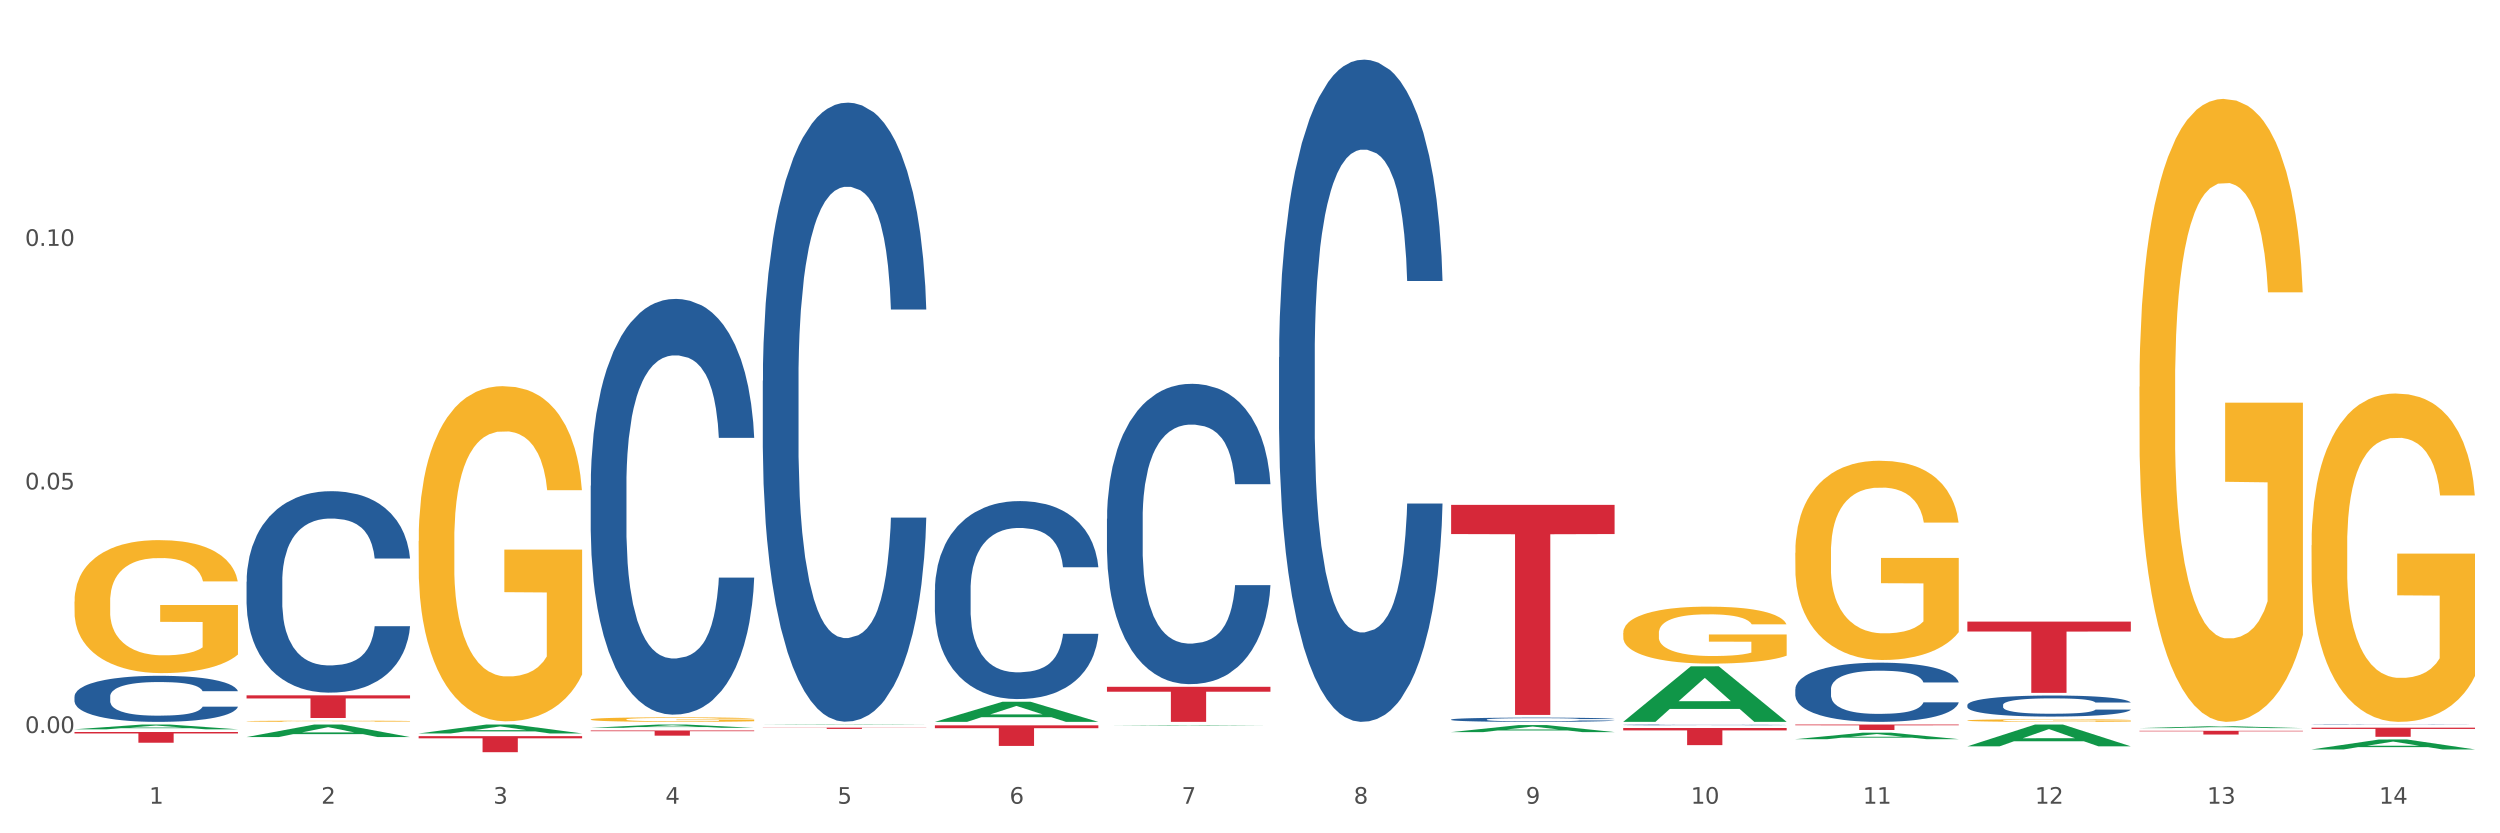 <?xml version="1.0" encoding="utf-8" standalone="no"?>
<!DOCTYPE svg PUBLIC "-//W3C//DTD SVG 1.1//EN"
  "http://www.w3.org/Graphics/SVG/1.1/DTD/svg11.dtd">
<svg xmlns:xlink="http://www.w3.org/1999/xlink" width="1080pt" height="360pt" viewBox="0 0 1080 360" xmlns="http://www.w3.org/2000/svg" version="1.1">
 <rect x="0" y="0" width="1080" height="360" fill="#333333" stroke="none"/>
 <defs>
  <style type="text/css">*{stroke-linejoin: round; stroke-linecap: butt}</style>
 </defs>
 <g id="figure_1">
  <g id="patch_1">
   <path d="M 0 360 
L 1080 360 
L 1080 0 
L 0 0 
z
" style="fill: #ffffff; stroke: #ffffff; stroke-linejoin: miter"/>
  </g>
  <g id="axes_1">
   <g id="matplotlib.axis_1">
    <g id="xtick_1">
     <g id="text_1">
      <!-- 1 -->
      <g style="fill: #4d4d4d" transform="translate(64.432 347.204) scale(0.096 -0.096)">
       <defs>
        <path id="DejaVuSans-31" d="M 794 531 
L 1825 531 
L 1825 4091 
L 703 3866 
L 703 4441 
L 1819 4666 
L 2450 4666 
L 2450 531 
L 3481 531 
L 3481 0 
L 794 0 
L 794 531 
z
" transform="scale(0.016)"/>
       </defs>
       <use xlink:href="#DejaVuSans-31"/>
      </g>
     </g>
    </g>
    <g id="xtick_2">
     <g id="text_2">
      <!-- 2 -->
      <g style="fill: #4d4d4d" transform="translate(138.771 347.204) scale(0.096 -0.096)">
       <defs>
        <path id="DejaVuSans-32" d="M 1228 531 
L 3431 531 
L 3431 0 
L 469 0 
L 469 531 
Q 828 903 1448 1529 
Q 2069 2156 2228 2338 
Q 2531 2678 2651 2914 
Q 2772 3150 2772 3378 
Q 2772 3750 2511 3984 
Q 2250 4219 1831 4219 
Q 1534 4219 1204 4116 
Q 875 4013 500 3803 
L 500 4441 
Q 881 4594 1212 4672 
Q 1544 4750 1819 4750 
Q 2544 4750 2975 4387 
Q 3406 4025 3406 3419 
Q 3406 3131 3298 2873 
Q 3191 2616 2906 2266 
Q 2828 2175 2409 1742 
Q 1991 1309 1228 531 
z
" transform="scale(0.016)"/>
       </defs>
       <use xlink:href="#DejaVuSans-32"/>
      </g>
     </g>
    </g>
    <g id="xtick_3">
     <g id="text_3">
      <!-- 3 -->
      <g style="fill: #4d4d4d" transform="translate(213.109 347.204) scale(0.096 -0.096)">
       <defs>
        <path id="DejaVuSans-33" d="M 2597 2516 
Q 3050 2419 3304 2112 
Q 3559 1806 3559 1356 
Q 3559 666 3084 287 
Q 2609 -91 1734 -91 
Q 1441 -91 1130 -33 
Q 819 25 488 141 
L 488 750 
Q 750 597 1062 519 
Q 1375 441 1716 441 
Q 2309 441 2620 675 
Q 2931 909 2931 1356 
Q 2931 1769 2642 2001 
Q 2353 2234 1838 2234 
L 1294 2234 
L 1294 2753 
L 1863 2753 
Q 2328 2753 2575 2939 
Q 2822 3125 2822 3475 
Q 2822 3834 2567 4026 
Q 2313 4219 1838 4219 
Q 1578 4219 1281 4162 
Q 984 4106 628 3988 
L 628 4550 
Q 988 4650 1302 4700 
Q 1616 4750 1894 4750 
Q 2613 4750 3031 4423 
Q 3450 4097 3450 3541 
Q 3450 3153 3228 2886 
Q 3006 2619 2597 2516 
z
" transform="scale(0.016)"/>
       </defs>
       <use xlink:href="#DejaVuSans-33"/>
      </g>
     </g>
    </g>
    <g id="xtick_4">
     <g id="text_4">
      <!-- 4 -->
      <g style="fill: #4d4d4d" transform="translate(287.448 347.204) scale(0.096 -0.096)">
       <defs>
        <path id="DejaVuSans-34" d="M 2419 4116 
L 825 1625 
L 2419 1625 
L 2419 4116 
z
M 2253 4666 
L 3047 4666 
L 3047 1625 
L 3713 1625 
L 3713 1100 
L 3047 1100 
L 3047 0 
L 2419 0 
L 2419 1100 
L 313 1100 
L 313 1709 
L 2253 4666 
z
" transform="scale(0.016)"/>
       </defs>
       <use xlink:href="#DejaVuSans-34"/>
      </g>
     </g>
    </g>
    <g id="xtick_5">
     <g id="text_5">
      <!-- 5 -->
      <g style="fill: #4d4d4d" transform="translate(361.787 347.204) scale(0.096 -0.096)">
       <defs>
        <path id="DejaVuSans-35" d="M 691 4666 
L 3169 4666 
L 3169 4134 
L 1269 4134 
L 1269 2991 
Q 1406 3038 1543 3061 
Q 1681 3084 1819 3084 
Q 2600 3084 3056 2656 
Q 3513 2228 3513 1497 
Q 3513 744 3044 326 
Q 2575 -91 1722 -91 
Q 1428 -91 1123 -41 
Q 819 9 494 109 
L 494 744 
Q 775 591 1075 516 
Q 1375 441 1709 441 
Q 2250 441 2565 725 
Q 2881 1009 2881 1497 
Q 2881 1984 2565 2268 
Q 2250 2553 1709 2553 
Q 1456 2553 1204 2497 
Q 953 2441 691 2322 
L 691 4666 
z
" transform="scale(0.016)"/>
       </defs>
       <use xlink:href="#DejaVuSans-35"/>
      </g>
     </g>
    </g>
    <g id="xtick_6">
     <g id="text_6">
      <!-- 6 -->
      <g style="fill: #4d4d4d" transform="translate(436.125 347.204) scale(0.096 -0.096)">
       <defs>
        <path id="DejaVuSans-36" d="M 2113 2584 
Q 1688 2584 1439 2293 
Q 1191 2003 1191 1497 
Q 1191 994 1439 701 
Q 1688 409 2113 409 
Q 2538 409 2786 701 
Q 3034 994 3034 1497 
Q 3034 2003 2786 2293 
Q 2538 2584 2113 2584 
z
M 3366 4563 
L 3366 3988 
Q 3128 4100 2886 4159 
Q 2644 4219 2406 4219 
Q 1781 4219 1451 3797 
Q 1122 3375 1075 2522 
Q 1259 2794 1537 2939 
Q 1816 3084 2150 3084 
Q 2853 3084 3261 2657 
Q 3669 2231 3669 1497 
Q 3669 778 3244 343 
Q 2819 -91 2113 -91 
Q 1303 -91 875 529 
Q 447 1150 447 2328 
Q 447 3434 972 4092 
Q 1497 4750 2381 4750 
Q 2619 4750 2861 4703 
Q 3103 4656 3366 4563 
z
" transform="scale(0.016)"/>
       </defs>
       <use xlink:href="#DejaVuSans-36"/>
      </g>
     </g>
    </g>
    <g id="xtick_7">
     <g id="text_7">
      <!-- 7 -->
      <g style="fill: #4d4d4d" transform="translate(510.464 347.204) scale(0.096 -0.096)">
       <defs>
        <path id="DejaVuSans-37" d="M 525 4666 
L 3525 4666 
L 3525 4397 
L 1831 0 
L 1172 0 
L 2766 4134 
L 525 4134 
L 525 4666 
z
" transform="scale(0.016)"/>
       </defs>
       <use xlink:href="#DejaVuSans-37"/>
      </g>
     </g>
    </g>
    <g id="xtick_8">
     <g id="text_8">
      <!-- 8 -->
      <g style="fill: #4d4d4d" transform="translate(584.803 347.204) scale(0.096 -0.096)">
       <defs>
        <path id="DejaVuSans-38" d="M 2034 2216 
Q 1584 2216 1326 1975 
Q 1069 1734 1069 1313 
Q 1069 891 1326 650 
Q 1584 409 2034 409 
Q 2484 409 2743 651 
Q 3003 894 3003 1313 
Q 3003 1734 2745 1975 
Q 2488 2216 2034 2216 
z
M 1403 2484 
Q 997 2584 770 2862 
Q 544 3141 544 3541 
Q 544 4100 942 4425 
Q 1341 4750 2034 4750 
Q 2731 4750 3128 4425 
Q 3525 4100 3525 3541 
Q 3525 3141 3298 2862 
Q 3072 2584 2669 2484 
Q 3125 2378 3379 2068 
Q 3634 1759 3634 1313 
Q 3634 634 3220 271 
Q 2806 -91 2034 -91 
Q 1263 -91 848 271 
Q 434 634 434 1313 
Q 434 1759 690 2068 
Q 947 2378 1403 2484 
z
M 1172 3481 
Q 1172 3119 1398 2916 
Q 1625 2713 2034 2713 
Q 2441 2713 2670 2916 
Q 2900 3119 2900 3481 
Q 2900 3844 2670 4047 
Q 2441 4250 2034 4250 
Q 1625 4250 1398 4047 
Q 1172 3844 1172 3481 
z
" transform="scale(0.016)"/>
       </defs>
       <use xlink:href="#DejaVuSans-38"/>
      </g>
     </g>
    </g>
    <g id="xtick_9">
     <g id="text_9">
      <!-- 9 -->
      <g style="fill: #4d4d4d" transform="translate(659.142 347.204) scale(0.096 -0.096)">
       <defs>
        <path id="DejaVuSans-39" d="M 703 97 
L 703 672 
Q 941 559 1184 500 
Q 1428 441 1663 441 
Q 2288 441 2617 861 
Q 2947 1281 2994 2138 
Q 2813 1869 2534 1725 
Q 2256 1581 1919 1581 
Q 1219 1581 811 2004 
Q 403 2428 403 3163 
Q 403 3881 828 4315 
Q 1253 4750 1959 4750 
Q 2769 4750 3195 4129 
Q 3622 3509 3622 2328 
Q 3622 1225 3098 567 
Q 2575 -91 1691 -91 
Q 1453 -91 1209 -44 
Q 966 3 703 97 
z
M 1959 2075 
Q 2384 2075 2632 2365 
Q 2881 2656 2881 3163 
Q 2881 3666 2632 3958 
Q 2384 4250 1959 4250 
Q 1534 4250 1286 3958 
Q 1038 3666 1038 3163 
Q 1038 2656 1286 2365 
Q 1534 2075 1959 2075 
z
" transform="scale(0.016)"/>
       </defs>
       <use xlink:href="#DejaVuSans-39"/>
      </g>
     </g>
    </g>
    <g id="xtick_10">
     <g id="text_10">
      <!-- 10 -->
      <g style="fill: #4d4d4d" transform="translate(730.426 347.204) scale(0.096 -0.096)">
       <defs>
        <path id="DejaVuSans-30" d="M 2034 4250 
Q 1547 4250 1301 3770 
Q 1056 3291 1056 2328 
Q 1056 1369 1301 889 
Q 1547 409 2034 409 
Q 2525 409 2770 889 
Q 3016 1369 3016 2328 
Q 3016 3291 2770 3770 
Q 2525 4250 2034 4250 
z
M 2034 4750 
Q 2819 4750 3233 4129 
Q 3647 3509 3647 2328 
Q 3647 1150 3233 529 
Q 2819 -91 2034 -91 
Q 1250 -91 836 529 
Q 422 1150 422 2328 
Q 422 3509 836 4129 
Q 1250 4750 2034 4750 
z
" transform="scale(0.016)"/>
       </defs>
       <use xlink:href="#DejaVuSans-31"/>
       <use xlink:href="#DejaVuSans-30" transform="translate(63.623 0)"/>
      </g>
     </g>
    </g>
    <g id="xtick_11">
     <g id="text_11">
      <!-- 11 -->
      <g style="fill: #4d4d4d" transform="translate(804.765 347.204) scale(0.096 -0.096)">
       <use xlink:href="#DejaVuSans-31"/>
       <use xlink:href="#DejaVuSans-31" transform="translate(63.623 0)"/>
      </g>
     </g>
    </g>
    <g id="xtick_12">
     <g id="text_12">
      <!-- 12 -->
      <g style="fill: #4d4d4d" transform="translate(879.104 347.204) scale(0.096 -0.096)">
       <use xlink:href="#DejaVuSans-31"/>
       <use xlink:href="#DejaVuSans-32" transform="translate(63.623 0)"/>
      </g>
     </g>
    </g>
    <g id="xtick_13">
     <g id="text_13">
      <!-- 13 -->
      <g style="fill: #4d4d4d" transform="translate(953.442 347.204) scale(0.096 -0.096)">
       <use xlink:href="#DejaVuSans-31"/>
       <use xlink:href="#DejaVuSans-33" transform="translate(63.623 0)"/>
      </g>
     </g>
    </g>
    <g id="xtick_14">
     <g id="text_14">
      <!-- 14 -->
      <g style="fill: #4d4d4d" transform="translate(1027.781 347.204) scale(0.096 -0.096)">
       <use xlink:href="#DejaVuSans-31"/>
       <use xlink:href="#DejaVuSans-34" transform="translate(63.623 0)"/>
      </g>
     </g>
    </g>
    <g id="xtick_15"/>
    <g id="xtick_16"/>
    <g id="xtick_17"/>
    <g id="xtick_18"/>
    <g id="xtick_19"/>
    <g id="xtick_20"/>
    <g id="xtick_21"/>
    <g id="xtick_22"/>
    <g id="xtick_23"/>
    <g id="xtick_24"/>
    <g id="xtick_25"/>
    <g id="xtick_26"/>
    <g id="xtick_27"/>
   </g>
   <g id="matplotlib.axis_2">
    <g id="ytick_1">
     <g id="text_15">
      <!-- 0.00 -->
      <g style="fill: #4d4d4d" transform="translate(10.8 316.648) scale(0.096 -0.096)">
       <defs>
        <path id="DejaVuSans-2e" d="M 684 794 
L 1344 794 
L 1344 0 
L 684 0 
L 684 794 
z
" transform="scale(0.016)"/>
       </defs>
       <use xlink:href="#DejaVuSans-30"/>
       <use xlink:href="#DejaVuSans-2e" transform="translate(63.623 0)"/>
       <use xlink:href="#DejaVuSans-30" transform="translate(95.41 0)"/>
       <use xlink:href="#DejaVuSans-30" transform="translate(159.033 0)"/>
      </g>
     </g>
    </g>
    <g id="ytick_2">
     <g id="text_16">
      <!-- 0.05 -->
      <g style="fill: #4d4d4d" transform="translate(10.8 211.438) scale(0.096 -0.096)">
       <use xlink:href="#DejaVuSans-30"/>
       <use xlink:href="#DejaVuSans-2e" transform="translate(63.623 0)"/>
       <use xlink:href="#DejaVuSans-30" transform="translate(95.41 0)"/>
       <use xlink:href="#DejaVuSans-35" transform="translate(159.033 0)"/>
      </g>
     </g>
    </g>
    <g id="ytick_3">
     <g id="text_17">
      <!-- 0.10 -->
      <g style="fill: #4d4d4d" transform="translate(10.8 106.228) scale(0.096 -0.096)">
       <use xlink:href="#DejaVuSans-30"/>
       <use xlink:href="#DejaVuSans-2e" transform="translate(63.623 0)"/>
       <use xlink:href="#DejaVuSans-31" transform="translate(95.41 0)"/>
       <use xlink:href="#DejaVuSans-30" transform="translate(159.033 0)"/>
      </g>
     </g>
    </g>
    <g id="ytick_4"/>
    <g id="ytick_5"/>
    <g id="ytick_6"/>
   </g>
   <g id="PolyCollection_1">
    <path d="M 32.175 315.057 
L 32.248 315.055 
L 61.37 313.003 
L 73.456 313.001 
L 102.797 315.061 
L 88.818 315.061 
L 82.484 314.581 
L 52.415 314.581 
L 52.197 314.589 
L 46.081 315.061 
L 32.175 315.061 
L 32.175 315.057 
L 56.201 314.295 
L 78.698 314.293 
L 67.559 313.44 
L 67.413 313.436 
L 67.267 313.442 
L 56.128 314.293 
L 56.201 314.295 
L 32.175 315.057 
z
" clip-path="url(#pc9903c7983)" style="fill: #109648"/>
    <path d="M 924.24 315.699 
L 994.861 315.699 
L 994.861 315.923 
L 967.081 315.925 
L 967.081 317.313 
L 951.852 317.313 
L 951.852 315.925 
L 924.24 315.923 
L 924.24 315.701 
L 924.24 315.699 
z
" clip-path="url(#pc9903c7983)" style="fill: #d62839"/>
    <path d="M 849.901 268.541 
L 920.523 268.541 
L 920.523 272.817 
L 892.742 272.846 
L 892.742 299.312 
L 877.514 299.312 
L 877.514 272.846 
L 849.901 272.817 
L 849.901 268.57 
L 849.901 268.541 
z
" clip-path="url(#pc9903c7983)" style="fill: #d62839"/>
    <path d="M 775.562 313.001 
L 846.184 313.001 
L 846.184 313.328 
L 818.404 313.331 
L 818.404 315.357 
L 803.175 315.357 
L 803.175 313.331 
L 775.562 313.328 
L 775.562 313.003 
L 775.562 313.001 
z
" clip-path="url(#pc9903c7983)" style="fill: #d62839"/>
    <path d="M 701.223 314.498 
L 771.845 314.498 
L 771.845 315.526 
L 744.065 315.533 
L 744.065 321.893 
L 728.836 321.893 
L 728.836 315.533 
L 701.223 315.526 
L 701.223 314.505 
L 701.223 314.498 
z
" clip-path="url(#pc9903c7983)" style="fill: #d62839"/>
    <path d="M 626.885 218.096 
L 697.506 218.096 
L 697.506 230.709 
L 669.726 230.795 
L 669.726 308.86 
L 654.497 308.86 
L 654.497 230.795 
L 626.885 230.709 
L 626.885 218.182 
L 626.885 218.096 
z
" clip-path="url(#pc9903c7983)" style="fill: #d62839"/>
    <path d="M 478.207 296.711 
L 548.829 296.711 
L 548.829 298.815 
L 521.049 298.829 
L 521.049 311.852 
L 505.82 311.852 
L 505.82 298.829 
L 478.207 298.815 
L 478.207 296.725 
L 478.207 296.711 
z
" clip-path="url(#pc9903c7983)" style="fill: #d62839"/>
    <path d="M 403.869 313.345 
L 474.49 313.345 
L 474.49 314.58 
L 446.71 314.588 
L 446.71 322.231 
L 431.481 322.231 
L 431.481 314.588 
L 403.869 314.58 
L 403.869 313.353 
L 403.869 313.345 
z
" clip-path="url(#pc9903c7983)" style="fill: #d62839"/>
    <path d="M 329.53 314.34 
L 400.152 314.34 
L 400.152 314.416 
L 372.371 314.417 
L 372.371 314.89 
L 357.143 314.89 
L 357.143 314.417 
L 329.53 314.416 
L 329.53 314.34 
L 329.53 314.34 
z
" clip-path="url(#pc9903c7983)" style="fill: #d62839"/>
    <path d="M 255.191 315.569 
L 325.813 315.569 
L 325.813 315.881 
L 298.033 315.884 
L 298.033 317.819 
L 282.804 317.819 
L 282.804 315.884 
L 255.191 315.881 
L 255.191 315.571 
L 255.191 315.569 
z
" clip-path="url(#pc9903c7983)" style="fill: #d62839"/>
    <path d="M 998.578 313.087 
L 998.662 313.087 
L 998.662 313.082 
L 998.912 313.076 
L 999.83 313.063 
L 1000.999 313.054 
L 1003.003 313.043 
L 1004.088 313.039 
L 1005.507 313.034 
L 1008.429 313.025 
L 1011.768 313.018 
L 1014.105 313.014 
L 1015.858 313.012 
L 1019.781 313.008 
L 1022.035 313.006 
L 1024.373 313.004 
L 1026.376 313.003 
L 1029.715 313.002 
L 1032.387 313.001 
L 1035.475 313.001 
L 1038.063 313.001 
L 1041.486 313.002 
L 1046.494 313.004 
L 1048.414 313.005 
L 1051.002 313.007 
L 1053.673 313.01 
L 1055.844 313.013 
L 1058.348 313.017 
L 1060.936 313.022 
L 1063.44 313.029 
L 1065.193 313.035 
L 1066.612 313.042 
L 1067.864 313.05 
L 1068.783 313.058 
L 1069.2 313.065 
L 1053.924 313.065 
L 1053.506 313.059 
L 1052.671 313.052 
L 1051.837 313.047 
L 1050.918 313.043 
L 1049.499 313.039 
L 1048.247 313.036 
L 1046.16 313.033 
L 1044.24 313.031 
L 1042.654 313.029 
L 1040.734 313.028 
L 1036.644 313.027 
L 1033.722 313.027 
L 1031.886 313.028 
L 1029.632 313.028 
L 1027.712 313.03 
L 1025.458 313.032 
L 1023.705 313.034 
L 1021.952 313.037 
L 1020.95 313.039 
L 1019.448 313.043 
L 1018.446 313.046 
L 1017.11 313.052 
L 1016.359 313.055 
L 1015.023 313.065 
L 1014.439 313.073 
L 1014.188 313.078 
L 1014.022 313.084 
L 1014.022 313.111 
L 1014.522 313.123 
L 1014.94 313.129 
L 1015.608 313.135 
L 1016.86 313.142 
L 1018.696 313.15 
L 1020.616 313.155 
L 1022.202 313.159 
L 1023.705 313.161 
L 1025.207 313.163 
L 1027.044 313.165 
L 1028.547 313.166 
L 1030.8 313.167 
L 1033.472 313.167 
L 1035.559 313.167 
L 1039.816 313.166 
L 1041.736 313.166 
L 1043.572 313.164 
L 1045.576 313.162 
L 1047.162 313.16 
L 1048.08 313.159 
L 1049.583 313.155 
L 1050.752 313.152 
L 1051.753 313.148 
L 1052.421 313.144 
L 1053.172 313.139 
L 1053.757 313.133 
L 1053.924 313.13 
L 1069.2 313.13 
L 1068.866 313.136 
L 1068.282 313.142 
L 1067.113 313.151 
L 1066.195 313.155 
L 1064.776 313.161 
L 1063.273 313.166 
L 1061.186 313.172 
L 1059.266 313.176 
L 1057.263 313.179 
L 1055.092 313.182 
L 1051.169 313.187 
L 1049.75 313.188 
L 1046.745 313.19 
L 1044.407 313.191 
L 1040.985 313.192 
L 1037.479 313.193 
L 1033.806 313.193 
L 1030.55 313.193 
L 1026.96 313.192 
L 1024.707 313.191 
L 1022.202 313.189 
L 1019.281 313.187 
L 1016.526 313.184 
L 1013.938 313.18 
L 1011.517 313.176 
L 1009.263 313.172 
L 1006.342 313.164 
L 1004.171 313.157 
L 1002.585 313.15 
L 1001.5 313.144 
L 1000.415 313.137 
L 999.83 313.132 
L 998.912 313.119 
L 998.578 313.108 
L 998.578 313.087 
z
" clip-path="url(#pc9903c7983)" style="fill: #255c99"/>
    <path d="M 998.578 314.342 
L 1069.2 314.342 
L 1069.2 314.894 
L 1041.42 314.898 
L 1041.42 318.312 
L 1026.191 318.312 
L 1026.191 314.898 
L 998.578 314.894 
L 998.578 314.346 
L 998.578 314.342 
z
" clip-path="url(#pc9903c7983)" style="fill: #d62839"/>
    <path d="M 849.901 304.551 
L 849.984 304.542 
L 849.984 304.31 
L 850.235 303.994 
L 851.153 303.412 
L 852.322 302.971 
L 854.325 302.456 
L 855.41 302.24 
L 856.829 301.999 
L 859.751 301.608 
L 863.09 301.276 
L 865.428 301.093 
L 867.181 300.977 
L 871.104 300.769 
L 873.358 300.677 
L 875.695 300.602 
L 877.699 300.553 
L 881.038 300.494 
L 883.709 300.469 
L 886.798 300.461 
L 889.386 300.469 
L 892.808 300.503 
L 897.817 300.602 
L 899.737 300.661 
L 902.325 300.76 
L 904.996 300.893 
L 907.166 301.026 
L 909.671 301.218 
L 912.258 301.467 
L 914.763 301.783 
L 916.516 302.074 
L 917.935 302.381 
L 919.187 302.755 
L 920.105 303.163 
L 920.523 303.503 
L 905.246 303.503 
L 904.829 303.196 
L 903.994 302.863 
L 903.159 302.639 
L 902.241 302.456 
L 900.822 302.248 
L 899.57 302.115 
L 897.483 301.957 
L 895.563 301.858 
L 893.977 301.799 
L 892.057 301.75 
L 887.966 301.7 
L 885.045 301.7 
L 883.208 301.716 
L 880.954 301.758 
L 879.034 301.816 
L 876.78 301.916 
L 875.027 302.024 
L 873.274 302.165 
L 872.273 302.265 
L 870.77 302.448 
L 869.768 302.597 
L 868.433 302.855 
L 867.681 303.038 
L 866.346 303.512 
L 865.761 303.861 
L 865.511 304.102 
L 865.344 304.368 
L 865.344 305.664 
L 865.845 306.246 
L 866.262 306.496 
L 866.93 306.778 
L 868.182 307.144 
L 870.019 307.501 
L 871.939 307.759 
L 873.525 307.917 
L 875.027 308.033 
L 876.53 308.125 
L 878.367 308.208 
L 879.869 308.258 
L 882.123 308.308 
L 884.794 308.333 
L 886.881 308.333 
L 891.139 308.291 
L 893.059 308.25 
L 894.895 308.191 
L 896.899 308.1 
L 898.485 308 
L 899.403 307.925 
L 900.905 307.767 
L 902.074 307.601 
L 903.076 307.41 
L 903.744 307.244 
L 904.495 306.994 
L 905.079 306.712 
L 905.246 306.562 
L 920.523 306.562 
L 920.189 306.861 
L 919.604 307.152 
L 918.436 307.543 
L 917.517 307.767 
L 916.098 308.042 
L 914.596 308.274 
L 912.509 308.532 
L 910.589 308.723 
L 908.585 308.89 
L 906.415 309.039 
L 902.491 309.247 
L 901.072 309.305 
L 898.067 309.405 
L 895.73 309.463 
L 892.307 309.521 
L 888.801 309.555 
L 885.128 309.563 
L 881.873 309.546 
L 878.283 309.496 
L 876.029 309.446 
L 873.525 309.372 
L 870.603 309.255 
L 867.848 309.114 
L 865.261 308.948 
L 862.84 308.757 
L 860.586 308.54 
L 857.664 308.183 
L 855.494 307.834 
L 853.908 307.51 
L 852.823 307.235 
L 851.737 306.886 
L 851.153 306.645 
L 850.235 306.063 
L 849.901 305.523 
L 849.901 304.551 
z
" clip-path="url(#pc9903c7983)" style="fill: #255c99"/>
    <path d="M 701.223 313.157 
L 701.307 313.157 
L 701.307 313.148 
L 701.557 313.136 
L 702.476 313.114 
L 703.644 313.097 
L 705.648 313.077 
L 706.733 313.069 
L 708.152 313.06 
L 711.074 313.045 
L 714.413 313.032 
L 716.75 313.025 
L 718.503 313.021 
L 722.427 313.013 
L 724.681 313.009 
L 727.018 313.006 
L 729.021 313.005 
L 732.36 313.002 
L 735.032 313.001 
L 738.12 313.001 
L 740.708 313.001 
L 744.131 313.003 
L 749.139 313.006 
L 751.059 313.009 
L 753.647 313.012 
L 756.318 313.018 
L 758.489 313.023 
L 760.993 313.03 
L 763.581 313.039 
L 766.085 313.052 
L 767.838 313.063 
L 769.257 313.074 
L 770.51 313.089 
L 771.428 313.104 
L 771.845 313.117 
L 756.569 313.117 
L 756.151 313.106 
L 755.317 313.093 
L 754.482 313.084 
L 753.564 313.077 
L 752.145 313.069 
L 750.892 313.064 
L 748.805 313.058 
L 746.885 313.054 
L 745.299 313.052 
L 743.379 313.05 
L 739.289 313.048 
L 736.367 313.048 
L 734.531 313.049 
L 732.277 313.051 
L 730.357 313.053 
L 728.103 313.057 
L 726.35 313.061 
L 724.597 313.066 
L 723.595 313.07 
L 722.093 313.077 
L 721.091 313.083 
L 719.755 313.093 
L 719.004 313.1 
L 717.668 313.118 
L 717.084 313.131 
L 716.834 313.14 
L 716.667 313.15 
L 716.667 313.2 
L 717.168 313.222 
L 717.585 313.232 
L 718.253 313.243 
L 719.505 313.257 
L 721.341 313.27 
L 723.261 313.28 
L 724.847 313.286 
L 726.35 313.291 
L 727.853 313.294 
L 729.689 313.297 
L 731.192 313.299 
L 733.446 313.301 
L 736.117 313.302 
L 738.204 313.302 
L 742.461 313.3 
L 744.381 313.299 
L 746.218 313.297 
L 748.221 313.293 
L 749.807 313.289 
L 750.725 313.286 
L 752.228 313.28 
L 753.397 313.274 
L 754.398 313.267 
L 755.066 313.26 
L 755.818 313.251 
L 756.402 313.24 
L 756.569 313.234 
L 771.845 313.234 
L 771.511 313.246 
L 770.927 313.257 
L 769.758 313.272 
L 768.84 313.28 
L 767.421 313.291 
L 765.918 313.3 
L 763.831 313.31 
L 761.911 313.317 
L 759.908 313.323 
L 757.738 313.329 
L 753.814 313.337 
L 752.395 313.339 
L 749.39 313.343 
L 747.052 313.345 
L 743.63 313.347 
L 740.124 313.349 
L 736.451 313.349 
L 733.195 313.348 
L 729.606 313.346 
L 727.352 313.345 
L 724.847 313.342 
L 721.926 313.337 
L 719.171 313.332 
L 716.583 313.325 
L 714.162 313.318 
L 711.908 313.31 
L 708.987 313.296 
L 706.816 313.283 
L 705.23 313.271 
L 704.145 313.26 
L 703.06 313.247 
L 702.476 313.237 
L 701.557 313.215 
L 701.223 313.195 
L 701.223 313.157 
z
" clip-path="url(#pc9903c7983)" style="fill: #255c99"/>
    <path d="M 626.885 310.837 
L 626.968 310.835 
L 626.968 310.788 
L 627.219 310.724 
L 628.137 310.606 
L 629.306 310.517 
L 631.309 310.413 
L 632.394 310.369 
L 633.813 310.32 
L 636.735 310.241 
L 640.074 310.173 
L 642.411 310.136 
L 644.164 310.113 
L 648.088 310.071 
L 650.342 310.052 
L 652.679 310.037 
L 654.683 310.027 
L 658.022 310.015 
L 660.693 310.01 
L 663.782 310.008 
L 666.369 310.01 
L 669.792 310.017 
L 674.801 310.037 
L 676.721 310.049 
L 679.308 310.069 
L 681.98 310.096 
L 684.15 310.123 
L 686.654 310.162 
L 689.242 310.212 
L 691.747 310.276 
L 693.5 310.335 
L 694.919 310.397 
L 696.171 310.473 
L 697.089 310.556 
L 697.506 310.625 
L 682.23 310.625 
L 681.813 310.562 
L 680.978 310.495 
L 680.143 310.45 
L 679.225 310.413 
L 677.806 310.37 
L 676.554 310.344 
L 674.467 310.312 
L 672.547 310.291 
L 670.961 310.28 
L 669.041 310.269 
L 664.95 310.259 
L 662.029 310.259 
L 660.192 310.263 
L 657.938 310.271 
L 656.018 310.283 
L 653.764 310.303 
L 652.011 310.325 
L 650.258 310.354 
L 649.257 310.374 
L 647.754 310.411 
L 646.752 310.441 
L 645.417 310.493 
L 644.665 310.53 
L 643.33 310.626 
L 642.745 310.697 
L 642.495 310.746 
L 642.328 310.8 
L 642.328 311.062 
L 642.829 311.18 
L 643.246 311.231 
L 643.914 311.288 
L 645.166 311.362 
L 647.003 311.435 
L 648.923 311.487 
L 650.509 311.519 
L 652.011 311.542 
L 653.514 311.561 
L 655.35 311.578 
L 656.853 311.588 
L 659.107 311.598 
L 661.778 311.603 
L 663.865 311.603 
L 668.122 311.594 
L 670.042 311.586 
L 671.879 311.574 
L 673.882 311.556 
L 675.468 311.536 
L 676.387 311.52 
L 677.889 311.488 
L 679.058 311.455 
L 680.06 311.416 
L 680.728 311.382 
L 681.479 311.332 
L 682.063 311.275 
L 682.23 311.244 
L 697.506 311.244 
L 697.173 311.305 
L 696.588 311.364 
L 695.42 311.443 
L 694.501 311.488 
L 693.082 311.544 
L 691.58 311.591 
L 689.493 311.643 
L 687.573 311.682 
L 685.569 311.716 
L 683.399 311.746 
L 679.475 311.788 
L 678.056 311.8 
L 675.051 311.82 
L 672.714 311.832 
L 669.291 311.844 
L 665.785 311.85 
L 662.112 311.852 
L 658.856 311.849 
L 655.267 311.839 
L 653.013 311.828 
L 650.509 311.813 
L 647.587 311.79 
L 644.832 311.761 
L 642.244 311.727 
L 639.824 311.689 
L 637.57 311.645 
L 634.648 311.573 
L 632.478 311.502 
L 630.892 311.436 
L 629.806 311.381 
L 628.721 311.31 
L 628.137 311.261 
L 627.219 311.143 
L 626.885 311.034 
L 626.885 310.837 
z
" clip-path="url(#pc9903c7983)" style="fill: #255c99"/>
    <path d="M 552.546 154.305 
L 552.629 154.044 
L 552.629 146.728 
L 552.88 136.8 
L 553.798 118.511 
L 554.967 104.664 
L 556.97 88.465 
L 558.055 81.672 
L 559.475 74.095 
L 562.396 61.815 
L 565.735 51.364 
L 568.073 45.616 
L 569.826 41.958 
L 573.749 35.427 
L 576.003 32.553 
L 578.34 30.201 
L 580.344 28.633 
L 583.683 26.805 
L 586.354 26.021 
L 589.443 25.759 
L 592.031 26.021 
L 595.453 27.066 
L 600.462 30.201 
L 602.382 32.03 
L 604.97 35.165 
L 607.641 39.346 
L 609.811 43.526 
L 612.316 49.535 
L 614.903 57.373 
L 617.408 67.302 
L 619.161 76.446 
L 620.58 86.113 
L 621.832 97.871 
L 622.75 110.673 
L 623.168 121.385 
L 607.891 121.385 
L 607.474 111.718 
L 606.639 101.267 
L 605.804 94.213 
L 604.886 88.465 
L 603.467 81.933 
L 602.215 77.753 
L 600.128 72.788 
L 598.208 69.653 
L 596.622 67.824 
L 594.702 66.257 
L 590.612 64.689 
L 587.69 64.689 
L 585.853 65.212 
L 583.6 66.518 
L 581.68 68.347 
L 579.426 71.482 
L 577.673 74.879 
L 575.92 79.32 
L 574.918 82.455 
L 573.415 88.203 
L 572.414 92.906 
L 571.078 101.006 
L 570.327 106.754 
L 568.991 121.646 
L 568.407 132.62 
L 568.156 140.197 
L 567.989 148.557 
L 567.989 189.316 
L 568.49 207.605 
L 568.908 215.443 
L 569.575 224.326 
L 570.827 235.822 
L 572.664 247.057 
L 574.584 255.156 
L 576.17 260.12 
L 577.673 263.778 
L 579.175 266.652 
L 581.012 269.265 
L 582.514 270.832 
L 584.768 272.4 
L 587.439 273.184 
L 589.526 273.184 
L 593.784 271.877 
L 595.704 270.571 
L 597.54 268.742 
L 599.544 265.868 
L 601.13 262.733 
L 602.048 260.382 
L 603.551 255.417 
L 604.719 250.192 
L 605.721 244.183 
L 606.389 238.957 
L 607.14 231.119 
L 607.724 222.236 
L 607.891 217.533 
L 623.168 217.533 
L 622.834 226.939 
L 622.249 236.083 
L 621.081 248.363 
L 620.163 255.417 
L 618.743 264.039 
L 617.241 271.355 
L 615.154 279.454 
L 613.234 285.464 
L 611.23 290.689 
L 609.06 295.392 
L 605.137 301.924 
L 603.718 303.753 
L 600.712 306.888 
L 598.375 308.717 
L 594.952 310.546 
L 591.446 311.591 
L 587.773 311.852 
L 584.518 311.33 
L 580.928 309.762 
L 578.674 308.194 
L 576.17 305.843 
L 573.248 302.185 
L 570.494 297.743 
L 567.906 292.518 
L 565.485 286.509 
L 563.231 279.716 
L 560.309 268.481 
L 558.139 257.508 
L 556.553 247.318 
L 555.468 238.696 
L 554.382 227.723 
L 553.798 220.146 
L 552.88 201.857 
L 552.546 184.874 
L 552.546 154.305 
z
" clip-path="url(#pc9903c7983)" style="fill: #255c99"/>
    <path d="M 478.207 224.107 
L 478.291 223.988 
L 478.291 220.67 
L 478.541 216.167 
L 479.459 207.872 
L 480.628 201.592 
L 482.632 194.245 
L 483.717 191.164 
L 485.136 187.727 
L 488.058 182.158 
L 491.397 177.418 
L 493.734 174.811 
L 495.487 173.152 
L 499.41 170.189 
L 501.664 168.886 
L 504.002 167.819 
L 506.005 167.108 
L 509.344 166.279 
L 512.016 165.923 
L 515.104 165.805 
L 517.692 165.923 
L 521.115 166.397 
L 526.123 167.819 
L 528.043 168.649 
L 530.631 170.071 
L 533.302 171.967 
L 535.473 173.863 
L 537.977 176.588 
L 540.565 180.143 
L 543.069 184.646 
L 544.822 188.794 
L 546.241 193.178 
L 547.493 198.511 
L 548.412 204.317 
L 548.829 209.176 
L 533.553 209.176 
L 533.135 204.791 
L 532.301 200.051 
L 531.466 196.852 
L 530.548 194.245 
L 529.128 191.282 
L 527.876 189.386 
L 525.789 187.135 
L 523.869 185.713 
L 522.283 184.883 
L 520.363 184.172 
L 516.273 183.461 
L 513.351 183.461 
L 511.515 183.698 
L 509.261 184.291 
L 507.341 185.12 
L 505.087 186.542 
L 503.334 188.083 
L 501.581 190.097 
L 500.579 191.519 
L 499.077 194.126 
L 498.075 196.259 
L 496.739 199.933 
L 495.988 202.54 
L 494.652 209.294 
L 494.068 214.271 
L 493.818 217.708 
L 493.651 221.5 
L 493.651 239.986 
L 494.151 248.281 
L 494.569 251.836 
L 495.237 255.864 
L 496.489 261.078 
L 498.325 266.174 
L 500.245 269.847 
L 501.831 272.099 
L 503.334 273.758 
L 504.837 275.061 
L 506.673 276.246 
L 508.176 276.957 
L 510.429 277.668 
L 513.101 278.024 
L 515.188 278.024 
L 519.445 277.431 
L 521.365 276.839 
L 523.202 276.009 
L 525.205 274.706 
L 526.791 273.284 
L 527.709 272.217 
L 529.212 269.966 
L 530.381 267.596 
L 531.382 264.87 
L 532.05 262.5 
L 532.801 258.945 
L 533.386 254.917 
L 533.553 252.784 
L 548.829 252.784 
L 548.495 257.049 
L 547.911 261.197 
L 546.742 266.766 
L 545.824 269.966 
L 544.405 273.876 
L 542.902 277.194 
L 540.815 280.868 
L 538.895 283.593 
L 536.892 285.963 
L 534.721 288.096 
L 530.798 291.059 
L 529.379 291.888 
L 526.374 293.31 
L 524.036 294.14 
L 520.614 294.969 
L 517.108 295.443 
L 513.435 295.562 
L 510.179 295.325 
L 506.59 294.614 
L 504.336 293.903 
L 501.831 292.836 
L 498.91 291.177 
L 496.155 289.163 
L 493.567 286.793 
L 491.146 284.067 
L 488.892 280.986 
L 485.971 275.891 
L 483.8 270.914 
L 482.214 266.292 
L 481.129 262.382 
L 480.044 257.405 
L 479.459 253.969 
L 478.541 245.674 
L 478.207 237.971 
L 478.207 224.107 
z
" clip-path="url(#pc9903c7983)" style="fill: #255c99"/>
    <path d="M 403.869 254.898 
L 403.952 254.82 
L 403.952 252.633 
L 404.202 249.665 
L 405.121 244.197 
L 406.289 240.057 
L 408.293 235.214 
L 409.378 233.183 
L 410.797 230.917 
L 413.719 227.246 
L 417.058 224.121 
L 419.395 222.403 
L 421.148 221.309 
L 425.072 219.356 
L 427.326 218.497 
L 429.663 217.794 
L 431.666 217.326 
L 435.006 216.779 
L 437.677 216.544 
L 440.766 216.466 
L 443.353 216.544 
L 446.776 216.857 
L 451.785 217.794 
L 453.704 218.341 
L 456.292 219.278 
L 458.964 220.528 
L 461.134 221.778 
L 463.638 223.575 
L 466.226 225.918 
L 468.73 228.886 
L 470.483 231.62 
L 471.903 234.511 
L 473.155 238.026 
L 474.073 241.853 
L 474.49 245.056 
L 459.214 245.056 
L 458.797 242.166 
L 457.962 239.041 
L 457.127 236.932 
L 456.209 235.214 
L 454.79 233.261 
L 453.538 232.011 
L 451.451 230.527 
L 449.531 229.589 
L 447.945 229.043 
L 446.025 228.574 
L 441.934 228.105 
L 439.012 228.105 
L 437.176 228.261 
L 434.922 228.652 
L 433.002 229.199 
L 430.748 230.136 
L 428.995 231.152 
L 427.242 232.48 
L 426.24 233.417 
L 424.738 235.135 
L 423.736 236.541 
L 422.401 238.963 
L 421.649 240.681 
L 420.314 245.134 
L 419.729 248.415 
L 419.479 250.68 
L 419.312 253.18 
L 419.312 265.365 
L 419.813 270.833 
L 420.23 273.177 
L 420.898 275.833 
L 422.15 279.27 
L 423.987 282.628 
L 425.907 285.05 
L 427.493 286.534 
L 428.995 287.628 
L 430.498 288.487 
L 432.334 289.268 
L 433.837 289.737 
L 436.091 290.205 
L 438.762 290.44 
L 440.849 290.44 
L 445.106 290.049 
L 447.026 289.659 
L 448.863 289.112 
L 450.866 288.253 
L 452.452 287.315 
L 453.371 286.612 
L 454.873 285.128 
L 456.042 283.566 
L 457.044 281.769 
L 457.711 280.207 
L 458.463 277.864 
L 459.047 275.208 
L 459.214 273.802 
L 474.49 273.802 
L 474.156 276.614 
L 473.572 279.348 
L 472.403 283.019 
L 471.485 285.128 
L 470.066 287.706 
L 468.563 289.893 
L 466.477 292.315 
L 464.557 294.111 
L 462.553 295.673 
L 460.383 297.079 
L 456.459 299.032 
L 455.04 299.579 
L 452.035 300.516 
L 449.698 301.063 
L 446.275 301.61 
L 442.769 301.922 
L 439.096 302.001 
L 435.84 301.844 
L 432.251 301.376 
L 429.997 300.907 
L 427.493 300.204 
L 424.571 299.11 
L 421.816 297.782 
L 419.228 296.22 
L 416.808 294.424 
L 414.554 292.393 
L 411.632 289.034 
L 409.462 285.753 
L 407.875 282.707 
L 406.79 280.129 
L 405.705 276.848 
L 405.121 274.583 
L 404.202 269.115 
L 403.869 264.037 
L 403.869 254.898 
z
" clip-path="url(#pc9903c7983)" style="fill: #255c99"/>
    <path d="M 329.53 164.502 
L 329.613 164.258 
L 329.613 157.419 
L 329.864 148.138 
L 330.782 131.041 
L 331.951 118.097 
L 333.954 102.954 
L 335.039 96.604 
L 336.458 89.521 
L 339.38 78.042 
L 342.719 68.272 
L 345.057 62.899 
L 346.81 59.48 
L 350.733 53.374 
L 352.987 50.687 
L 355.324 48.489 
L 357.328 47.023 
L 360.667 45.314 
L 363.338 44.581 
L 366.427 44.337 
L 369.015 44.581 
L 372.437 45.558 
L 377.446 48.489 
L 379.366 50.198 
L 381.954 53.129 
L 384.625 57.037 
L 386.795 60.945 
L 389.3 66.562 
L 391.887 73.89 
L 394.392 83.171 
L 396.145 91.719 
L 397.564 100.756 
L 398.816 111.747 
L 399.734 123.714 
L 400.152 133.728 
L 384.875 133.728 
L 384.458 124.691 
L 383.623 114.922 
L 382.788 108.327 
L 381.87 102.954 
L 380.451 96.848 
L 379.199 92.94 
L 377.112 88.3 
L 375.192 85.369 
L 373.606 83.659 
L 371.686 82.194 
L 367.595 80.728 
L 364.674 80.728 
L 362.837 81.217 
L 360.583 82.438 
L 358.663 84.148 
L 356.41 87.079 
L 354.656 90.254 
L 352.903 94.406 
L 351.902 97.337 
L 350.399 102.71 
L 349.397 107.106 
L 348.062 114.677 
L 347.31 120.051 
L 345.975 133.972 
L 345.391 144.23 
L 345.14 151.313 
L 344.973 159.129 
L 344.973 197.23 
L 345.474 214.327 
L 345.891 221.654 
L 346.559 229.958 
L 347.811 240.705 
L 349.648 251.207 
L 351.568 258.778 
L 353.154 263.419 
L 354.656 266.838 
L 356.159 269.525 
L 357.996 271.967 
L 359.498 273.433 
L 361.752 274.898 
L 364.423 275.631 
L 366.51 275.631 
L 370.768 274.41 
L 372.688 273.188 
L 374.524 271.479 
L 376.528 268.792 
L 378.114 265.861 
L 379.032 263.663 
L 380.534 259.022 
L 381.703 254.138 
L 382.705 248.52 
L 383.373 243.635 
L 384.124 236.308 
L 384.708 228.004 
L 384.875 223.608 
L 400.152 223.608 
L 399.818 232.4 
L 399.233 240.949 
L 398.065 252.428 
L 397.146 259.022 
L 395.727 267.082 
L 394.225 273.921 
L 392.138 281.492 
L 390.218 287.11 
L 388.214 291.995 
L 386.044 296.391 
L 382.121 302.497 
L 380.701 304.207 
L 377.696 307.138 
L 375.359 308.847 
L 371.936 310.557 
L 368.43 311.534 
L 364.757 311.778 
L 361.502 311.29 
L 357.912 309.824 
L 355.658 308.359 
L 353.154 306.161 
L 350.232 302.741 
L 347.477 298.589 
L 344.89 293.704 
L 342.469 288.087 
L 340.215 281.737 
L 337.293 271.234 
L 335.123 260.976 
L 333.537 251.451 
L 332.452 243.391 
L 331.366 233.133 
L 330.782 226.05 
L 329.864 208.954 
L 329.53 193.078 
L 329.53 164.502 
z
" clip-path="url(#pc9903c7983)" style="fill: #255c99"/>
    <path d="M 255.191 209.826 
L 255.275 209.662 
L 255.275 205.069 
L 255.525 198.836 
L 256.443 187.354 
L 257.612 178.66 
L 259.615 168.49 
L 260.701 164.225 
L 262.12 159.468 
L 265.041 151.759 
L 268.381 145.198 
L 270.718 141.589 
L 272.471 139.293 
L 276.394 135.192 
L 278.648 133.387 
L 280.986 131.911 
L 282.989 130.927 
L 286.328 129.779 
L 288.999 129.287 
L 292.088 129.123 
L 294.676 129.287 
L 298.098 129.943 
L 303.107 131.911 
L 305.027 133.059 
L 307.615 135.028 
L 310.286 137.652 
L 312.457 140.277 
L 314.961 144.049 
L 317.549 148.97 
L 320.053 155.204 
L 321.806 160.945 
L 323.225 167.014 
L 324.477 174.395 
L 325.396 182.433 
L 325.813 189.158 
L 310.537 189.158 
L 310.119 183.089 
L 309.284 176.528 
L 308.45 172.099 
L 307.531 168.49 
L 306.112 164.389 
L 304.86 161.765 
L 302.773 158.648 
L 300.853 156.68 
L 299.267 155.532 
L 297.347 154.547 
L 293.257 153.563 
L 290.335 153.563 
L 288.499 153.891 
L 286.245 154.711 
L 284.325 155.86 
L 282.071 157.828 
L 280.318 159.96 
L 278.565 162.749 
L 277.563 164.717 
L 276.06 168.326 
L 275.059 171.279 
L 273.723 176.364 
L 272.972 179.972 
L 271.636 189.322 
L 271.052 196.211 
L 270.801 200.968 
L 270.634 206.217 
L 270.634 231.806 
L 271.135 243.288 
L 271.553 248.209 
L 272.22 253.787 
L 273.473 261.004 
L 275.309 268.057 
L 277.229 273.142 
L 278.815 276.259 
L 280.318 278.555 
L 281.82 280.36 
L 283.657 282 
L 285.159 282.984 
L 287.413 283.968 
L 290.085 284.46 
L 292.172 284.46 
L 296.429 283.64 
L 298.349 282.82 
L 300.185 281.672 
L 302.189 279.868 
L 303.775 277.899 
L 304.693 276.423 
L 306.196 273.306 
L 307.364 270.026 
L 308.366 266.253 
L 309.034 262.972 
L 309.785 258.051 
L 310.37 252.474 
L 310.537 249.522 
L 325.813 249.522 
L 325.479 255.427 
L 324.895 261.168 
L 323.726 268.877 
L 322.808 273.306 
L 321.389 278.719 
L 319.886 283.312 
L 317.799 288.397 
L 315.879 292.17 
L 313.876 295.451 
L 311.705 298.403 
L 307.782 302.504 
L 306.363 303.652 
L 303.358 305.62 
L 301.02 306.769 
L 297.598 307.917 
L 294.092 308.573 
L 290.419 308.737 
L 287.163 308.409 
L 283.573 307.425 
L 281.32 306.441 
L 278.815 304.964 
L 275.893 302.668 
L 273.139 299.879 
L 270.551 296.599 
L 268.13 292.826 
L 265.876 288.561 
L 262.955 281.508 
L 260.784 274.619 
L 259.198 268.221 
L 258.113 262.808 
L 257.028 255.919 
L 256.443 251.162 
L 255.525 239.68 
L 255.191 229.018 
L 255.191 209.826 
z
" clip-path="url(#pc9903c7983)" style="fill: #255c99"/>
    <path d="M 106.514 251.296 
L 106.597 251.216 
L 106.597 248.99 
L 106.848 245.97 
L 107.766 240.405 
L 108.935 236.193 
L 110.938 231.264 
L 112.023 229.197 
L 113.442 226.892 
L 116.364 223.156 
L 119.703 219.977 
L 122.04 218.228 
L 123.794 217.115 
L 127.717 215.128 
L 129.971 214.253 
L 132.308 213.538 
L 134.312 213.061 
L 137.651 212.504 
L 140.322 212.266 
L 143.411 212.186 
L 145.998 212.266 
L 149.421 212.584 
L 154.43 213.538 
L 156.35 214.094 
L 158.937 215.048 
L 161.609 216.32 
L 163.779 217.592 
L 166.283 219.42 
L 168.871 221.805 
L 171.376 224.825 
L 173.129 227.608 
L 174.548 230.549 
L 175.8 234.126 
L 176.718 238.021 
L 177.135 241.28 
L 161.859 241.28 
L 161.442 238.339 
L 160.607 235.159 
L 159.772 233.013 
L 158.854 231.264 
L 157.435 229.277 
L 156.183 228.005 
L 154.096 226.495 
L 152.176 225.541 
L 150.59 224.984 
L 148.67 224.507 
L 144.579 224.031 
L 141.658 224.031 
L 139.821 224.19 
L 137.567 224.587 
L 135.647 225.143 
L 133.393 226.097 
L 131.64 227.131 
L 129.887 228.482 
L 128.886 229.436 
L 127.383 231.185 
L 126.381 232.615 
L 125.046 235.08 
L 124.294 236.828 
L 122.959 241.359 
L 122.374 244.698 
L 122.124 247.003 
L 121.957 249.547 
L 121.957 261.947 
L 122.458 267.512 
L 122.875 269.896 
L 123.543 272.599 
L 124.795 276.097 
L 126.632 279.515 
L 128.552 281.979 
L 130.138 283.489 
L 131.64 284.602 
L 133.143 285.476 
L 134.979 286.271 
L 136.482 286.748 
L 138.736 287.225 
L 141.407 287.464 
L 143.494 287.464 
L 147.751 287.066 
L 149.671 286.669 
L 151.508 286.112 
L 153.511 285.238 
L 155.097 284.284 
L 156.016 283.569 
L 157.518 282.058 
L 158.687 280.469 
L 159.689 278.64 
L 160.357 277.05 
L 161.108 274.666 
L 161.692 271.963 
L 161.859 270.532 
L 177.135 270.532 
L 176.802 273.394 
L 176.217 276.176 
L 175.049 279.912 
L 174.13 282.058 
L 172.711 284.681 
L 171.209 286.907 
L 169.122 289.371 
L 167.202 291.2 
L 165.198 292.789 
L 163.028 294.22 
L 159.104 296.208 
L 157.685 296.764 
L 154.68 297.718 
L 152.343 298.274 
L 148.92 298.831 
L 145.414 299.149 
L 141.741 299.228 
L 138.486 299.069 
L 134.896 298.592 
L 132.642 298.115 
L 130.138 297.4 
L 127.216 296.287 
L 124.461 294.936 
L 121.874 293.346 
L 119.453 291.518 
L 117.199 289.451 
L 114.277 286.033 
L 112.107 282.694 
L 110.521 279.594 
L 109.435 276.971 
L 108.35 273.632 
L 107.766 271.327 
L 106.848 265.763 
L 106.514 260.596 
L 106.514 251.296 
z
" clip-path="url(#pc9903c7983)" style="fill: #255c99"/>
    <path d="M 32.175 300.888 
L 32.258 300.87 
L 32.258 300.36 
L 32.509 299.67 
L 33.427 298.397 
L 34.596 297.433 
L 36.599 296.306 
L 37.684 295.833 
L 39.104 295.306 
L 42.025 294.451 
L 45.364 293.724 
L 47.702 293.324 
L 49.455 293.069 
L 53.378 292.615 
L 55.632 292.415 
L 57.969 292.251 
L 59.973 292.142 
L 63.312 292.015 
L 65.983 291.96 
L 69.072 291.942 
L 71.66 291.96 
L 75.082 292.033 
L 80.091 292.251 
L 82.011 292.378 
L 84.599 292.596 
L 87.27 292.887 
L 89.44 293.178 
L 91.945 293.596 
L 94.533 294.142 
L 97.037 294.833 
L 98.79 295.469 
L 100.209 296.142 
L 101.461 296.96 
L 102.379 297.851 
L 102.797 298.597 
L 87.52 298.597 
L 87.103 297.924 
L 86.268 297.197 
L 85.434 296.706 
L 84.515 296.306 
L 83.096 295.851 
L 81.844 295.56 
L 79.757 295.215 
L 77.837 294.997 
L 76.251 294.869 
L 74.331 294.76 
L 70.241 294.651 
L 67.319 294.651 
L 65.482 294.687 
L 63.229 294.778 
L 61.309 294.906 
L 59.055 295.124 
L 57.302 295.36 
L 55.549 295.669 
L 54.547 295.887 
L 53.044 296.287 
L 52.043 296.615 
L 50.707 297.178 
L 49.956 297.578 
L 48.62 298.615 
L 48.036 299.379 
L 47.785 299.906 
L 47.618 300.488 
L 47.618 303.324 
L 48.119 304.597 
L 48.537 305.143 
L 49.204 305.761 
L 50.457 306.561 
L 52.293 307.343 
L 54.213 307.906 
L 55.799 308.252 
L 57.302 308.506 
L 58.804 308.706 
L 60.641 308.888 
L 62.143 308.997 
L 64.397 309.106 
L 67.069 309.161 
L 69.155 309.161 
L 73.413 309.07 
L 75.333 308.979 
L 77.169 308.852 
L 79.173 308.652 
L 80.759 308.434 
L 81.677 308.27 
L 83.18 307.925 
L 84.348 307.561 
L 85.35 307.143 
L 86.018 306.779 
L 86.769 306.234 
L 87.353 305.615 
L 87.52 305.288 
L 102.797 305.288 
L 102.463 305.943 
L 101.879 306.579 
L 100.71 307.434 
L 99.792 307.925 
L 98.372 308.525 
L 96.87 309.034 
L 94.783 309.597 
L 92.863 310.016 
L 90.86 310.379 
L 88.689 310.707 
L 84.766 311.161 
L 83.347 311.288 
L 80.341 311.507 
L 78.004 311.634 
L 74.581 311.761 
L 71.075 311.834 
L 67.402 311.852 
L 64.147 311.816 
L 60.557 311.707 
L 58.303 311.597 
L 55.799 311.434 
L 52.877 311.179 
L 50.123 310.87 
L 47.535 310.507 
L 45.114 310.088 
L 42.86 309.616 
L 39.938 308.834 
L 37.768 308.07 
L 36.182 307.361 
L 35.097 306.761 
L 34.011 305.997 
L 33.427 305.47 
L 32.509 304.197 
L 32.175 303.015 
L 32.175 300.888 
z
" clip-path="url(#pc9903c7983)" style="fill: #255c99"/>
    <path d="M 32.175 316.21 
L 102.797 316.21 
L 102.797 316.855 
L 75.017 316.86 
L 75.017 320.855 
L 59.788 320.855 
L 59.788 316.86 
L 32.175 316.855 
L 32.175 316.214 
L 32.175 316.21 
z
" clip-path="url(#pc9903c7983)" style="fill: #d62839"/>
    <path d="M 775.562 297.766 
L 775.646 297.742 
L 775.646 297.088 
L 775.896 296.201 
L 776.814 294.565 
L 777.983 293.327 
L 779.986 291.879 
L 781.072 291.271 
L 782.491 290.594 
L 785.412 289.496 
L 788.752 288.562 
L 791.089 288.048 
L 792.842 287.721 
L 796.765 287.137 
L 799.019 286.88 
L 801.357 286.669 
L 803.36 286.529 
L 806.699 286.366 
L 809.37 286.296 
L 812.459 286.272 
L 815.047 286.296 
L 818.469 286.389 
L 823.478 286.669 
L 825.398 286.833 
L 827.986 287.113 
L 830.657 287.487 
L 832.828 287.861 
L 835.332 288.398 
L 837.92 289.099 
L 840.424 289.987 
L 842.177 290.804 
L 843.596 291.669 
L 844.848 292.72 
L 845.766 293.865 
L 846.184 294.822 
L 830.908 294.822 
L 830.49 293.958 
L 829.655 293.024 
L 828.821 292.393 
L 827.902 291.879 
L 826.483 291.295 
L 825.231 290.921 
L 823.144 290.477 
L 821.224 290.197 
L 819.638 290.033 
L 817.718 289.893 
L 813.628 289.753 
L 810.706 289.753 
L 808.87 289.8 
L 806.616 289.917 
L 804.696 290.08 
L 802.442 290.36 
L 800.689 290.664 
L 798.936 291.061 
L 797.934 291.342 
L 796.431 291.856 
L 795.43 292.276 
L 794.094 293 
L 793.343 293.514 
L 792.007 294.846 
L 791.423 295.827 
L 791.172 296.504 
L 791.005 297.252 
L 791.005 300.896 
L 791.506 302.531 
L 791.924 303.232 
L 792.591 304.026 
L 793.844 305.054 
L 795.68 306.059 
L 797.6 306.783 
L 799.186 307.227 
L 800.689 307.554 
L 802.191 307.811 
L 804.028 308.044 
L 805.53 308.184 
L 807.784 308.325 
L 810.456 308.395 
L 812.543 308.395 
L 816.8 308.278 
L 818.72 308.161 
L 820.556 307.998 
L 822.56 307.741 
L 824.146 307.46 
L 825.064 307.25 
L 826.567 306.806 
L 827.735 306.339 
L 828.737 305.802 
L 829.405 305.334 
L 830.156 304.634 
L 830.741 303.839 
L 830.908 303.419 
L 846.184 303.419 
L 845.85 304.26 
L 845.266 305.078 
L 844.097 306.175 
L 843.179 306.806 
L 841.76 307.577 
L 840.257 308.231 
L 838.17 308.955 
L 836.25 309.493 
L 834.247 309.96 
L 832.076 310.38 
L 828.153 310.964 
L 826.734 311.128 
L 823.728 311.408 
L 821.391 311.572 
L 817.969 311.735 
L 814.463 311.829 
L 810.79 311.852 
L 807.534 311.805 
L 803.944 311.665 
L 801.69 311.525 
L 799.186 311.315 
L 796.264 310.988 
L 793.51 310.591 
L 790.922 310.123 
L 788.501 309.586 
L 786.247 308.979 
L 783.325 307.974 
L 781.155 306.993 
L 779.569 306.082 
L 778.484 305.311 
L 777.399 304.33 
L 776.814 303.653 
L 775.896 302.017 
L 775.562 300.499 
L 775.562 297.766 
z
" clip-path="url(#pc9903c7983)" style="fill: #255c99"/>
    <path d="M 106.514 300.377 
L 177.135 300.377 
L 177.135 301.74 
L 149.355 301.749 
L 149.355 310.183 
L 134.126 310.183 
L 134.126 301.749 
L 106.514 301.74 
L 106.514 300.386 
L 106.514 300.377 
z
" clip-path="url(#pc9903c7983)" style="fill: #d62839"/>
    <path d="M 180.852 318 
L 251.474 318 
L 251.474 318.966 
L 223.694 318.972 
L 223.694 324.95 
L 208.465 324.95 
L 208.465 318.972 
L 180.852 318.966 
L 180.852 318.007 
L 180.852 318 
z
" clip-path="url(#pc9903c7983)" style="fill: #d62839"/>
    <path d="M 180.852 233.729 
L 180.936 233.597 
L 180.936 228.836 
L 181.103 224.737 
L 181.936 214.819 
L 183.187 206.62 
L 184.104 202.256 
L 185.021 198.686 
L 186.105 195.115 
L 187.439 191.413 
L 189.857 185.991 
L 191.358 183.214 
L 193.192 180.304 
L 196.528 176.073 
L 198.946 173.693 
L 201.447 171.709 
L 205.533 169.329 
L 208.201 168.271 
L 211.036 167.477 
L 214.454 166.948 
L 217.039 166.816 
L 222.709 167.213 
L 227.545 168.403 
L 229.879 169.329 
L 232.881 170.916 
L 234.465 171.973 
L 237.05 174.089 
L 239.718 176.866 
L 241.552 179.247 
L 244.304 183.743 
L 246.388 188.239 
L 248.306 193.793 
L 249.306 197.628 
L 250.057 201.198 
L 250.724 205.298 
L 251.391 211.777 
L 236.383 211.777 
L 235.799 207.149 
L 234.882 202.785 
L 233.548 198.553 
L 232.38 195.909 
L 230.379 192.603 
L 228.545 190.487 
L 226.627 188.9 
L 224.293 187.578 
L 222.458 186.916 
L 219.874 186.387 
L 214.788 186.52 
L 211.369 187.578 
L 209.034 188.9 
L 207.534 190.09 
L 206.2 191.413 
L 204.699 193.264 
L 202.948 196.041 
L 201.697 198.553 
L 200.446 201.727 
L 199.446 204.901 
L 198.529 208.604 
L 197.778 212.571 
L 197.195 216.67 
L 196.694 221.695 
L 196.277 230.026 
L 196.277 248.143 
L 196.444 252.242 
L 196.861 257.664 
L 197.361 261.764 
L 198.195 266.656 
L 198.946 269.962 
L 200.363 274.723 
L 201.947 278.69 
L 203.198 281.203 
L 204.449 283.318 
L 206.616 286.228 
L 209.034 288.608 
L 211.119 290.063 
L 213.954 291.385 
L 215.871 291.914 
L 217.539 292.178 
L 221.625 292.178 
L 224.543 291.782 
L 227.795 290.856 
L 230.296 289.666 
L 232.38 288.211 
L 234.715 285.831 
L 236.216 283.583 
L 236.216 255.945 
L 217.873 255.813 
L 217.873 237.432 
L 251.474 237.432 
L 251.474 291.385 
L 250.057 294.162 
L 248.473 296.675 
L 246.805 298.923 
L 244.304 301.7 
L 241.302 304.344 
L 238.634 306.196 
L 235.799 307.783 
L 232.464 309.237 
L 228.128 310.56 
L 225.46 311.089 
L 222.125 311.485 
L 218.206 311.618 
L 214.788 311.353 
L 211.452 310.692 
L 207.951 309.502 
L 204.532 307.783 
L 201.947 306.064 
L 199.362 303.948 
L 196.611 301.171 
L 194.443 298.526 
L 192.776 296.146 
L 190.941 293.104 
L 188.94 289.137 
L 187.439 285.567 
L 186.105 281.864 
L 184.688 277.103 
L 183.687 273.004 
L 182.687 267.847 
L 182.103 264.012 
L 181.436 258.061 
L 180.936 249.73 
L 180.852 233.729 
z
" clip-path="url(#pc9903c7983)" style="fill: #f7b32b"/>
    <path d="M 924.24 314.549 
L 924.312 314.548 
L 953.435 313.752 
L 965.52 313.751 
L 994.861 314.55 
L 980.883 314.55 
L 974.548 314.364 
L 944.48 314.364 
L 944.261 314.367 
L 938.145 314.55 
L 924.24 314.55 
L 924.24 314.549 
L 948.265 314.253 
L 970.763 314.252 
L 959.623 313.922 
L 959.478 313.92 
L 959.332 313.922 
L 948.193 314.252 
L 948.265 314.253 
L 924.24 314.549 
z
" clip-path="url(#pc9903c7983)" style="fill: #109648"/>
    <path d="M 998.578 323.754 
L 998.651 323.75 
L 1027.773 319.465 
L 1039.859 319.461 
L 1069.2 323.762 
L 1055.221 323.762 
L 1048.887 322.761 
L 1018.818 322.761 
L 1018.6 322.777 
L 1012.484 323.762 
L 998.578 323.762 
L 998.578 323.754 
L 1022.604 322.163 
L 1045.101 322.159 
L 1033.962 320.378 
L 1033.816 320.37 
L 1033.671 320.382 
L 1022.531 322.159 
L 1022.604 322.163 
L 998.578 323.754 
z
" clip-path="url(#pc9903c7983)" style="fill: #109648"/>
    <path d="M 106.514 311.572 
L 106.597 311.572 
L 106.597 311.555 
L 106.764 311.54 
L 107.598 311.505 
L 108.848 311.475 
L 109.765 311.459 
L 110.683 311.447 
L 111.767 311.434 
L 113.101 311.42 
L 115.519 311.401 
L 117.019 311.391 
L 118.854 311.381 
L 122.189 311.365 
L 124.607 311.357 
L 127.108 311.35 
L 131.194 311.341 
L 133.862 311.337 
L 136.697 311.335 
L 140.115 311.333 
L 142.7 311.332 
L 148.37 311.334 
L 153.206 311.338 
L 155.54 311.341 
L 158.542 311.347 
L 160.126 311.351 
L 162.711 311.358 
L 165.379 311.368 
L 167.213 311.377 
L 169.965 311.393 
L 172.049 311.409 
L 173.967 311.429 
L 174.968 311.443 
L 175.718 311.456 
L 176.385 311.47 
L 177.052 311.494 
L 162.044 311.494 
L 161.46 311.477 
L 160.543 311.461 
L 159.209 311.446 
L 158.042 311.437 
L 156.041 311.425 
L 154.206 311.417 
L 152.289 311.411 
L 149.954 311.407 
L 148.12 311.404 
L 145.535 311.402 
L 140.449 311.403 
L 137.03 311.407 
L 134.696 311.411 
L 133.195 311.416 
L 131.861 311.42 
L 130.36 311.427 
L 128.609 311.437 
L 127.358 311.446 
L 126.108 311.458 
L 125.107 311.469 
L 124.19 311.482 
L 123.44 311.496 
L 122.856 311.511 
L 122.356 311.529 
L 121.939 311.559 
L 121.939 311.624 
L 122.106 311.639 
L 122.522 311.658 
L 123.023 311.673 
L 123.856 311.691 
L 124.607 311.703 
L 126.024 311.72 
L 127.609 311.734 
L 128.859 311.743 
L 130.11 311.75 
L 132.278 311.761 
L 134.696 311.769 
L 136.78 311.775 
L 139.615 311.779 
L 141.533 311.781 
L 143.2 311.782 
L 147.286 311.782 
L 150.204 311.781 
L 153.456 311.778 
L 155.957 311.773 
L 158.042 311.768 
L 160.376 311.759 
L 161.877 311.751 
L 161.877 311.652 
L 143.534 311.652 
L 143.534 311.586 
L 177.135 311.586 
L 177.135 311.779 
L 175.718 311.789 
L 174.134 311.798 
L 172.466 311.806 
L 169.965 311.816 
L 166.963 311.826 
L 164.295 311.833 
L 161.46 311.838 
L 158.125 311.844 
L 153.789 311.848 
L 151.121 311.85 
L 147.786 311.852 
L 143.867 311.852 
L 140.449 311.851 
L 137.114 311.849 
L 133.612 311.844 
L 130.193 311.838 
L 127.609 311.832 
L 125.024 311.825 
L 122.272 311.815 
L 120.104 311.805 
L 118.437 311.797 
L 116.603 311.786 
L 114.601 311.771 
L 113.101 311.759 
L 111.767 311.745 
L 110.349 311.728 
L 109.349 311.713 
L 108.348 311.695 
L 107.764 311.681 
L 107.097 311.66 
L 106.597 311.63 
L 106.514 311.572 
z
" clip-path="url(#pc9903c7983)" style="fill: #f7b32b"/>
    <path d="M 701.223 311.807 
L 701.296 311.784 
L 730.419 287.86 
L 742.504 287.838 
L 771.845 311.852 
L 757.866 311.852 
L 751.532 306.26 
L 721.463 306.26 
L 721.245 306.35 
L 715.129 311.852 
L 701.223 311.852 
L 701.223 311.807 
L 725.249 302.923 
L 747.746 302.9 
L 736.607 292.956 
L 736.461 292.911 
L 736.316 292.979 
L 725.177 302.9 
L 725.249 302.923 
L 701.223 311.807 
z
" clip-path="url(#pc9903c7983)" style="fill: #109648"/>
    <path d="M 255.191 310.795 
L 255.275 310.793 
L 255.275 310.728 
L 255.441 310.672 
L 256.275 310.538 
L 257.526 310.426 
L 258.443 310.367 
L 259.36 310.319 
L 260.444 310.27 
L 261.778 310.22 
L 264.196 310.146 
L 265.697 310.109 
L 267.531 310.069 
L 270.866 310.012 
L 273.284 309.979 
L 275.786 309.952 
L 279.871 309.92 
L 282.539 309.906 
L 285.374 309.895 
L 288.793 309.888 
L 291.377 309.886 
L 297.047 309.891 
L 301.883 309.908 
L 304.218 309.92 
L 307.219 309.942 
L 308.804 309.956 
L 311.388 309.985 
L 314.057 310.022 
L 315.891 310.055 
L 318.642 310.116 
L 320.727 310.177 
L 322.645 310.252 
L 323.645 310.304 
L 324.395 310.353 
L 325.062 310.409 
L 325.73 310.496 
L 310.721 310.496 
L 310.138 310.434 
L 309.221 310.374 
L 307.886 310.317 
L 306.719 310.281 
L 304.718 310.236 
L 302.884 310.207 
L 300.966 310.186 
L 298.631 310.168 
L 296.797 310.159 
L 294.212 310.152 
L 289.126 310.154 
L 285.708 310.168 
L 283.373 310.186 
L 281.872 310.202 
L 280.538 310.22 
L 279.037 310.245 
L 277.286 310.283 
L 276.036 310.317 
L 274.785 310.36 
L 273.785 310.403 
L 272.867 310.453 
L 272.117 310.507 
L 271.533 310.563 
L 271.033 310.631 
L 270.616 310.744 
L 270.616 310.99 
L 270.783 311.046 
L 271.2 311.12 
L 271.7 311.175 
L 272.534 311.242 
L 273.284 311.286 
L 274.702 311.351 
L 276.286 311.405 
L 277.537 311.439 
L 278.787 311.468 
L 280.955 311.507 
L 283.373 311.54 
L 285.458 311.559 
L 288.292 311.577 
L 290.21 311.585 
L 291.878 311.588 
L 295.963 311.588 
L 298.882 311.583 
L 302.133 311.57 
L 304.635 311.554 
L 306.719 311.534 
L 309.054 311.502 
L 310.555 311.471 
L 310.555 311.096 
L 292.211 311.094 
L 292.211 310.845 
L 325.813 310.845 
L 325.813 311.577 
L 324.395 311.615 
L 322.811 311.649 
L 321.144 311.68 
L 318.642 311.717 
L 315.641 311.753 
L 312.973 311.778 
L 310.138 311.8 
L 306.803 311.82 
L 302.467 311.838 
L 299.799 311.845 
L 296.464 311.85 
L 292.545 311.852 
L 289.126 311.848 
L 285.791 311.839 
L 282.289 311.823 
L 278.871 311.8 
L 276.286 311.777 
L 273.701 311.748 
L 270.95 311.71 
L 268.782 311.674 
L 267.114 311.642 
L 265.28 311.601 
L 263.279 311.547 
L 261.778 311.498 
L 260.444 311.448 
L 259.027 311.383 
L 258.026 311.328 
L 257.025 311.258 
L 256.442 311.206 
L 255.775 311.125 
L 255.275 311.012 
L 255.191 310.795 
z
" clip-path="url(#pc9903c7983)" style="fill: #f7b32b"/>
    <path d="M 701.223 273.447 
L 701.307 273.424 
L 701.307 272.615 
L 701.474 271.918 
L 702.307 270.232 
L 703.558 268.838 
L 704.475 268.096 
L 705.392 267.489 
L 706.476 266.882 
L 707.81 266.253 
L 710.228 265.331 
L 711.729 264.859 
L 713.563 264.364 
L 716.899 263.645 
L 719.317 263.24 
L 721.818 262.903 
L 725.903 262.498 
L 728.572 262.318 
L 731.406 262.183 
L 734.825 262.093 
L 737.41 262.071 
L 743.08 262.138 
L 747.915 262.341 
L 750.25 262.498 
L 753.252 262.768 
L 754.836 262.948 
L 757.421 263.307 
L 760.089 263.78 
L 761.923 264.184 
L 764.675 264.949 
L 766.759 265.713 
L 768.677 266.657 
L 769.677 267.309 
L 770.428 267.916 
L 771.095 268.613 
L 771.762 269.715 
L 756.754 269.715 
L 756.17 268.928 
L 755.253 268.186 
L 753.919 267.467 
L 752.751 267.017 
L 750.75 266.455 
L 748.916 266.095 
L 746.998 265.825 
L 744.664 265.601 
L 742.829 265.488 
L 740.245 265.398 
L 735.159 265.421 
L 731.74 265.601 
L 729.405 265.825 
L 727.905 266.028 
L 726.571 266.253 
L 725.07 266.567 
L 723.319 267.039 
L 722.068 267.467 
L 720.817 268.006 
L 719.817 268.546 
L 718.9 269.175 
L 718.149 269.85 
L 717.566 270.547 
L 717.065 271.401 
L 716.648 272.817 
L 716.648 275.897 
L 716.815 276.594 
L 717.232 277.516 
L 717.732 278.213 
L 718.566 279.045 
L 719.317 279.607 
L 720.734 280.416 
L 722.318 281.091 
L 723.569 281.518 
L 724.82 281.878 
L 726.987 282.372 
L 729.405 282.777 
L 731.49 283.024 
L 734.325 283.249 
L 736.242 283.339 
L 737.91 283.384 
L 741.996 283.384 
L 744.914 283.316 
L 748.166 283.159 
L 750.667 282.957 
L 752.751 282.709 
L 755.086 282.305 
L 756.587 281.923 
L 756.587 277.224 
L 738.244 277.201 
L 738.244 274.076 
L 771.845 274.076 
L 771.845 283.249 
L 770.428 283.721 
L 768.844 284.148 
L 767.176 284.53 
L 764.675 285.003 
L 761.673 285.452 
L 759.005 285.767 
L 756.17 286.037 
L 752.835 286.284 
L 748.499 286.509 
L 745.831 286.599 
L 742.496 286.666 
L 738.577 286.689 
L 735.159 286.644 
L 731.823 286.531 
L 728.321 286.329 
L 724.903 286.037 
L 722.318 285.745 
L 719.733 285.385 
L 716.982 284.913 
L 714.814 284.463 
L 713.147 284.058 
L 711.312 283.541 
L 709.311 282.867 
L 707.81 282.26 
L 706.476 281.63 
L 705.059 280.821 
L 704.058 280.124 
L 703.058 279.247 
L 702.474 278.595 
L 701.807 277.584 
L 701.307 276.167 
L 701.223 273.447 
z
" clip-path="url(#pc9903c7983)" style="fill: #f7b32b"/>
    <path d="M 775.562 238.814 
L 775.645 238.736 
L 775.645 235.905 
L 775.812 233.468 
L 776.646 227.571 
L 777.897 222.697 
L 778.814 220.102 
L 779.731 217.979 
L 780.815 215.856 
L 782.149 213.655 
L 784.567 210.431 
L 786.068 208.78 
L 787.902 207.05 
L 791.237 204.535 
L 793.655 203.119 
L 796.157 201.94 
L 800.242 200.525 
L 802.91 199.896 
L 805.745 199.424 
L 809.164 199.11 
L 811.748 199.031 
L 817.418 199.267 
L 822.254 199.974 
L 824.589 200.525 
L 827.59 201.468 
L 829.175 202.097 
L 831.759 203.355 
L 834.427 205.006 
L 836.262 206.421 
L 839.013 209.095 
L 841.098 211.768 
L 843.015 215.07 
L 844.016 217.35 
L 844.766 219.473 
L 845.433 221.91 
L 846.1 225.763 
L 831.092 225.763 
L 830.509 223.011 
L 829.592 220.416 
L 828.257 217.9 
L 827.09 216.328 
L 825.089 214.362 
L 823.255 213.104 
L 821.337 212.161 
L 819.002 211.375 
L 817.168 210.982 
L 814.583 210.667 
L 809.497 210.746 
L 806.079 211.375 
L 803.744 212.161 
L 802.243 212.869 
L 800.909 213.655 
L 799.408 214.756 
L 797.657 216.407 
L 796.407 217.9 
L 795.156 219.787 
L 794.156 221.674 
L 793.238 223.876 
L 792.488 226.235 
L 791.904 228.672 
L 791.404 231.66 
L 790.987 236.613 
L 790.987 247.384 
L 791.154 249.822 
L 791.571 253.045 
L 792.071 255.482 
L 792.905 258.391 
L 793.655 260.357 
L 795.073 263.187 
L 796.657 265.546 
L 797.908 267.04 
L 799.158 268.298 
L 801.326 270.028 
L 803.744 271.443 
L 805.829 272.308 
L 808.663 273.094 
L 810.581 273.409 
L 812.249 273.566 
L 816.334 273.566 
L 819.253 273.33 
L 822.504 272.78 
L 825.006 272.072 
L 827.09 271.207 
L 829.425 269.792 
L 830.926 268.455 
L 830.926 252.023 
L 812.582 251.944 
L 812.582 241.016 
L 846.184 241.016 
L 846.184 273.094 
L 844.766 274.745 
L 843.182 276.239 
L 841.515 277.576 
L 839.013 279.227 
L 836.012 280.799 
L 833.344 281.9 
L 830.509 282.843 
L 827.174 283.708 
L 822.838 284.494 
L 820.17 284.809 
L 816.835 285.045 
L 812.916 285.123 
L 809.497 284.966 
L 806.162 284.573 
L 802.66 283.865 
L 799.242 282.843 
L 796.657 281.821 
L 794.072 280.563 
L 791.321 278.912 
L 789.153 277.34 
L 787.485 275.924 
L 785.651 274.116 
L 783.65 271.757 
L 782.149 269.635 
L 780.815 267.433 
L 779.398 264.603 
L 778.397 262.165 
L 777.396 259.099 
L 776.813 256.819 
L 776.146 253.281 
L 775.645 248.328 
L 775.562 238.814 
z
" clip-path="url(#pc9903c7983)" style="fill: #f7b32b"/>
    <path d="M 849.901 311.239 
L 849.984 311.238 
L 849.984 311.2 
L 850.151 311.168 
L 850.985 311.09 
L 852.235 311.025 
L 853.153 310.991 
L 854.07 310.963 
L 855.154 310.935 
L 856.488 310.905 
L 858.906 310.863 
L 860.407 310.841 
L 862.241 310.818 
L 865.576 310.785 
L 867.994 310.766 
L 870.495 310.75 
L 874.581 310.732 
L 877.249 310.723 
L 880.084 310.717 
L 883.502 310.713 
L 886.087 310.712 
L 891.757 310.715 
L 896.593 310.724 
L 898.927 310.732 
L 901.929 310.744 
L 903.513 310.752 
L 906.098 310.769 
L 908.766 310.791 
L 910.601 310.81 
L 913.352 310.845 
L 915.436 310.88 
L 917.354 310.924 
L 918.355 310.954 
L 919.105 310.983 
L 919.772 311.015 
L 920.439 311.066 
L 905.431 311.066 
L 904.847 311.029 
L 903.93 310.995 
L 902.596 310.962 
L 901.429 310.941 
L 899.428 310.915 
L 897.593 310.898 
L 895.676 310.886 
L 893.341 310.875 
L 891.507 310.87 
L 888.922 310.866 
L 883.836 310.867 
L 880.417 310.875 
L 878.083 310.886 
L 876.582 310.895 
L 875.248 310.905 
L 873.747 310.92 
L 871.996 310.942 
L 870.745 310.962 
L 869.495 310.987 
L 868.494 311.012 
L 867.577 311.041 
L 866.827 311.072 
L 866.243 311.104 
L 865.743 311.144 
L 865.326 311.21 
L 865.326 311.352 
L 865.493 311.385 
L 865.91 311.427 
L 866.41 311.459 
L 867.244 311.498 
L 867.994 311.524 
L 869.411 311.562 
L 870.996 311.593 
L 872.246 311.613 
L 873.497 311.629 
L 875.665 311.652 
L 878.083 311.671 
L 880.167 311.682 
L 883.002 311.693 
L 884.92 311.697 
L 886.587 311.699 
L 890.673 311.699 
L 893.591 311.696 
L 896.843 311.689 
L 899.344 311.679 
L 901.429 311.668 
L 903.763 311.649 
L 905.264 311.631 
L 905.264 311.414 
L 886.921 311.413 
L 886.921 311.268 
L 920.523 311.268 
L 920.523 311.693 
L 919.105 311.715 
L 917.521 311.734 
L 915.853 311.752 
L 913.352 311.774 
L 910.35 311.795 
L 907.682 311.809 
L 904.847 311.822 
L 901.512 311.833 
L 897.177 311.844 
L 894.508 311.848 
L 891.173 311.851 
L 887.254 311.852 
L 883.836 311.85 
L 880.501 311.845 
L 876.999 311.835 
L 873.58 311.822 
L 870.996 311.808 
L 868.411 311.792 
L 865.659 311.77 
L 863.492 311.749 
L 861.824 311.73 
L 859.99 311.706 
L 857.989 311.675 
L 856.488 311.647 
L 855.154 311.618 
L 853.736 311.58 
L 852.736 311.548 
L 851.735 311.507 
L 851.151 311.477 
L 850.484 311.43 
L 849.984 311.365 
L 849.901 311.239 
z
" clip-path="url(#pc9903c7983)" style="fill: #f7b32b"/>
    <path d="M 849.901 322.404 
L 849.974 322.396 
L 879.096 313.01 
L 891.182 313.001 
L 920.523 322.422 
L 906.544 322.422 
L 900.21 320.228 
L 870.141 320.228 
L 869.922 320.264 
L 863.807 322.422 
L 849.901 322.422 
L 849.901 322.404 
L 873.927 318.919 
L 896.424 318.91 
L 885.284 315.009 
L 885.139 314.991 
L 884.993 315.018 
L 873.854 318.91 
L 873.927 318.919 
L 849.901 322.404 
z
" clip-path="url(#pc9903c7983)" style="fill: #109648"/>
    <path d="M 924.24 167.082 
L 924.323 166.837 
L 924.323 157.988 
L 924.49 150.369 
L 925.323 131.935 
L 926.574 116.696 
L 927.491 108.585 
L 928.408 101.948 
L 929.492 95.312 
L 930.826 88.43 
L 933.244 78.353 
L 934.745 73.191 
L 936.58 67.784 
L 939.915 59.918 
L 942.333 55.494 
L 944.834 51.807 
L 948.92 47.383 
L 951.588 45.417 
L 954.423 43.942 
L 957.841 42.959 
L 960.426 42.713 
L 966.096 43.45 
L 970.932 45.663 
L 973.266 47.383 
L 976.268 50.333 
L 977.852 52.299 
L 980.437 56.232 
L 983.105 61.393 
L 984.939 65.817 
L 987.691 74.174 
L 989.775 82.531 
L 991.693 92.854 
L 992.693 99.982 
L 993.444 106.618 
L 994.111 114.238 
L 994.778 126.281 
L 979.77 126.281 
L 979.186 117.679 
L 978.269 109.568 
L 976.935 101.702 
L 975.768 96.787 
L 973.766 90.642 
L 971.932 86.709 
L 970.014 83.76 
L 967.68 81.302 
L 965.845 80.073 
L 963.261 79.09 
L 958.175 79.336 
L 954.756 81.302 
L 952.422 83.76 
L 950.921 85.972 
L 949.587 88.43 
L 948.086 91.871 
L 946.335 97.032 
L 945.084 101.702 
L 943.834 107.601 
L 942.833 113.5 
L 941.916 120.382 
L 941.165 127.756 
L 940.582 135.376 
L 940.081 144.716 
L 939.665 160.2 
L 939.665 193.873 
L 939.831 201.493 
L 940.248 211.57 
L 940.749 219.19 
L 941.582 228.284 
L 942.333 234.429 
L 943.75 243.277 
L 945.334 250.651 
L 946.585 255.321 
L 947.836 259.253 
L 950.004 264.661 
L 952.422 269.085 
L 954.506 271.788 
L 957.341 274.246 
L 959.259 275.23 
L 960.926 275.721 
L 965.012 275.721 
L 967.93 274.984 
L 971.182 273.263 
L 973.683 271.051 
L 975.768 268.347 
L 978.102 263.923 
L 979.603 259.745 
L 979.603 208.375 
L 961.26 208.129 
L 961.26 173.964 
L 994.861 173.964 
L 994.861 274.246 
L 993.444 279.408 
L 991.86 284.078 
L 990.192 288.256 
L 987.691 293.418 
L 984.689 298.334 
L 982.021 301.775 
L 979.186 304.724 
L 975.851 307.428 
L 971.515 309.886 
L 968.847 310.869 
L 965.512 311.606 
L 961.593 311.852 
L 958.175 311.36 
L 954.84 310.132 
L 951.338 307.919 
L 947.919 304.724 
L 945.334 301.529 
L 942.75 297.596 
L 939.998 292.435 
L 937.83 287.519 
L 936.163 283.095 
L 934.328 277.442 
L 932.327 270.068 
L 930.826 263.432 
L 929.492 256.55 
L 928.075 247.701 
L 927.074 240.082 
L 926.074 230.496 
L 925.49 223.368 
L 924.823 212.308 
L 924.323 196.823 
L 924.24 167.082 
z
" clip-path="url(#pc9903c7983)" style="fill: #f7b32b"/>
    <path d="M 32.175 259.882 
L 32.258 259.829 
L 32.258 257.94 
L 32.425 256.313 
L 33.259 252.377 
L 34.51 249.123 
L 35.427 247.391 
L 36.344 245.974 
L 37.428 244.557 
L 38.762 243.088 
L 41.18 240.936 
L 42.681 239.834 
L 44.515 238.68 
L 47.85 237 
L 50.268 236.055 
L 52.77 235.268 
L 56.855 234.324 
L 59.523 233.904 
L 62.358 233.589 
L 65.777 233.379 
L 68.361 233.326 
L 74.031 233.484 
L 78.867 233.956 
L 81.202 234.324 
L 84.203 234.953 
L 85.788 235.373 
L 88.372 236.213 
L 91.04 237.315 
L 92.875 238.26 
L 95.626 240.044 
L 97.711 241.828 
L 99.628 244.033 
L 100.629 245.554 
L 101.379 246.971 
L 102.046 248.598 
L 102.713 251.17 
L 87.705 251.17 
L 87.122 249.333 
L 86.204 247.601 
L 84.87 245.922 
L 83.703 244.872 
L 81.702 243.56 
L 79.868 242.721 
L 77.95 242.091 
L 75.615 241.566 
L 73.781 241.304 
L 71.196 241.094 
L 66.11 241.146 
L 62.692 241.566 
L 60.357 242.091 
L 58.856 242.563 
L 57.522 243.088 
L 56.021 243.823 
L 54.27 244.925 
L 53.02 245.922 
L 51.769 247.181 
L 50.768 248.441 
L 49.851 249.91 
L 49.101 251.485 
L 48.517 253.112 
L 48.017 255.106 
L 47.6 258.412 
L 47.6 265.602 
L 47.767 267.229 
L 48.184 269.381 
L 48.684 271.008 
L 49.518 272.949 
L 50.268 274.261 
L 51.686 276.151 
L 53.27 277.725 
L 54.52 278.722 
L 55.771 279.562 
L 57.939 280.717 
L 60.357 281.661 
L 62.441 282.238 
L 65.276 282.763 
L 67.194 282.973 
L 68.862 283.078 
L 72.947 283.078 
L 75.865 282.921 
L 79.117 282.553 
L 81.619 282.081 
L 83.703 281.504 
L 86.038 280.559 
L 87.538 279.667 
L 87.538 268.698 
L 69.195 268.646 
L 69.195 261.351 
L 102.797 261.351 
L 102.797 282.763 
L 101.379 283.865 
L 99.795 284.862 
L 98.128 285.755 
L 95.626 286.857 
L 92.625 287.906 
L 89.956 288.641 
L 87.122 289.271 
L 83.786 289.848 
L 79.451 290.373 
L 76.783 290.583 
L 73.447 290.74 
L 69.529 290.793 
L 66.11 290.688 
L 62.775 290.425 
L 59.273 289.953 
L 55.855 289.271 
L 53.27 288.589 
L 50.685 287.749 
L 47.934 286.647 
L 45.766 285.597 
L 44.098 284.653 
L 42.264 283.446 
L 40.263 281.871 
L 38.762 280.454 
L 37.428 278.985 
L 36.01 277.095 
L 35.01 275.468 
L 34.009 273.422 
L 33.426 271.9 
L 32.759 269.538 
L 32.258 266.232 
L 32.175 259.882 
z
" clip-path="url(#pc9903c7983)" style="fill: #f7b32b"/>
    <path d="M 626.885 316.265 
L 626.957 316.262 
L 656.08 313.228 
L 668.166 313.225 
L 697.506 316.27 
L 683.528 316.27 
L 677.194 315.561 
L 647.125 315.561 
L 646.906 315.573 
L 640.791 316.27 
L 626.885 316.27 
L 626.885 316.265 
L 650.911 315.138 
L 673.408 315.135 
L 662.268 313.874 
L 662.123 313.869 
L 661.977 313.877 
L 650.838 315.135 
L 650.911 315.138 
L 626.885 316.265 
z
" clip-path="url(#pc9903c7983)" style="fill: #109648"/>
    <path d="M 478.207 313.555 
L 478.28 313.555 
L 507.402 313.334 
L 519.488 313.334 
L 548.829 313.556 
L 534.85 313.556 
L 528.516 313.504 
L 498.447 313.504 
L 498.229 313.505 
L 492.113 313.556 
L 478.207 313.556 
L 478.207 313.555 
L 502.233 313.473 
L 524.73 313.473 
L 513.591 313.381 
L 513.445 313.381 
L 513.3 313.382 
L 502.16 313.473 
L 502.233 313.473 
L 478.207 313.555 
z
" clip-path="url(#pc9903c7983)" style="fill: #109648"/>
    <path d="M 403.869 311.836 
L 403.941 311.828 
L 433.064 303.158 
L 445.15 303.15 
L 474.49 311.852 
L 460.512 311.852 
L 454.177 309.826 
L 424.109 309.826 
L 423.89 309.858 
L 417.774 311.852 
L 403.869 311.852 
L 403.869 311.836 
L 427.895 308.616 
L 450.392 308.608 
L 439.252 305.004 
L 439.107 304.988 
L 438.961 305.013 
L 427.822 308.608 
L 427.895 308.616 
L 403.869 311.836 
z
" clip-path="url(#pc9903c7983)" style="fill: #109648"/>
    <path d="M 329.53 313.19 
L 329.603 313.19 
L 358.725 313.001 
L 370.811 313.001 
L 400.152 313.191 
L 386.173 313.191 
L 379.839 313.147 
L 349.77 313.147 
L 349.551 313.147 
L 343.436 313.191 
L 329.53 313.191 
L 329.53 313.19 
L 353.556 313.12 
L 376.053 313.12 
L 364.914 313.041 
L 364.768 313.041 
L 364.622 313.042 
L 353.483 313.12 
L 353.556 313.12 
L 329.53 313.19 
z
" clip-path="url(#pc9903c7983)" style="fill: #109648"/>
    <path d="M 255.191 314.417 
L 255.264 314.416 
L 284.386 313.002 
L 296.472 313.001 
L 325.813 314.42 
L 311.834 314.42 
L 305.5 314.089 
L 275.431 314.089 
L 275.213 314.095 
L 269.097 314.42 
L 255.191 314.42 
L 255.191 314.417 
L 279.217 313.892 
L 301.714 313.891 
L 290.575 313.303 
L 290.429 313.301 
L 290.284 313.305 
L 279.144 313.891 
L 279.217 313.892 
L 255.191 314.417 
z
" clip-path="url(#pc9903c7983)" style="fill: #109648"/>
    <path d="M 180.852 316.844 
L 180.925 316.84 
L 210.048 313.005 
L 222.133 313.001 
L 251.474 316.851 
L 237.495 316.851 
L 231.161 315.955 
L 201.092 315.955 
L 200.874 315.969 
L 194.758 316.851 
L 180.852 316.851 
L 180.852 316.844 
L 204.878 315.42 
L 227.375 315.416 
L 216.236 313.822 
L 216.09 313.814 
L 215.945 313.825 
L 204.806 315.416 
L 204.878 315.42 
L 180.852 316.844 
z
" clip-path="url(#pc9903c7983)" style="fill: #109648"/>
    <path d="M 106.514 318.403 
L 106.587 318.397 
L 135.709 313.006 
L 147.795 313.001 
L 177.135 318.413 
L 163.157 318.413 
L 156.823 317.153 
L 126.754 317.153 
L 126.535 317.173 
L 120.42 318.413 
L 106.514 318.413 
L 106.514 318.403 
L 130.54 316.4 
L 153.037 316.395 
L 141.897 314.154 
L 141.752 314.144 
L 141.606 314.16 
L 130.467 316.395 
L 130.54 316.4 
L 106.514 318.403 
z
" clip-path="url(#pc9903c7983)" style="fill: #109648"/>
    <path d="M 998.578 235.542 
L 998.662 235.412 
L 998.662 230.748 
L 998.828 226.732 
L 999.662 217.015 
L 1000.913 208.982 
L 1001.83 204.707 
L 1002.747 201.209 
L 1003.831 197.711 
L 1005.165 194.083 
L 1007.583 188.771 
L 1009.084 186.05 
L 1010.918 183.2 
L 1014.253 179.054 
L 1016.671 176.722 
L 1019.173 174.779 
L 1023.258 172.447 
L 1025.926 171.41 
L 1028.761 170.633 
L 1032.18 170.115 
L 1034.765 169.985 
L 1040.434 170.374 
L 1045.27 171.54 
L 1047.605 172.447 
L 1050.607 174.001 
L 1052.191 175.038 
L 1054.775 177.111 
L 1057.444 179.832 
L 1059.278 182.164 
L 1062.029 186.569 
L 1064.114 190.974 
L 1066.032 196.415 
L 1067.032 200.172 
L 1067.783 203.67 
L 1068.45 207.687 
L 1069.117 214.035 
L 1054.108 214.035 
L 1053.525 209.501 
L 1052.608 205.225 
L 1051.274 201.079 
L 1050.106 198.488 
L 1048.105 195.249 
L 1046.271 193.176 
L 1044.353 191.621 
L 1042.019 190.326 
L 1040.184 189.678 
L 1037.599 189.16 
L 1032.513 189.289 
L 1029.095 190.326 
L 1026.76 191.621 
L 1025.259 192.787 
L 1023.925 194.083 
L 1022.425 195.897 
L 1020.674 198.618 
L 1019.423 201.079 
L 1018.172 204.189 
L 1017.172 207.298 
L 1016.255 210.926 
L 1015.504 214.812 
L 1014.92 218.829 
L 1014.42 223.752 
L 1014.003 231.914 
L 1014.003 249.664 
L 1014.17 253.68 
L 1014.587 258.992 
L 1015.087 263.008 
L 1015.921 267.802 
L 1016.671 271.041 
L 1018.089 275.705 
L 1019.673 279.592 
L 1020.924 282.054 
L 1022.174 284.126 
L 1024.342 286.977 
L 1026.76 289.309 
L 1028.845 290.734 
L 1031.68 292.03 
L 1033.597 292.548 
L 1035.265 292.807 
L 1039.35 292.807 
L 1042.269 292.418 
L 1045.52 291.511 
L 1048.022 290.345 
L 1050.106 288.92 
L 1052.441 286.588 
L 1053.942 284.386 
L 1053.942 257.308 
L 1035.598 257.178 
L 1035.598 239.17 
L 1069.2 239.17 
L 1069.2 292.03 
L 1067.783 294.75 
L 1066.198 297.212 
L 1064.531 299.414 
L 1062.029 302.135 
L 1059.028 304.726 
L 1056.36 306.54 
L 1053.525 308.095 
L 1050.19 309.52 
L 1045.854 310.816 
L 1043.186 311.334 
L 1039.851 311.723 
L 1035.932 311.852 
L 1032.513 311.593 
L 1029.178 310.945 
L 1025.676 309.779 
L 1022.258 308.095 
L 1019.673 306.411 
L 1017.088 304.338 
L 1014.337 301.617 
L 1012.169 299.026 
L 1010.501 296.694 
L 1008.667 293.714 
L 1006.666 289.827 
L 1005.165 286.329 
L 1003.831 282.701 
L 1002.414 278.037 
L 1001.413 274.021 
L 1000.413 268.968 
L 999.829 265.211 
L 999.162 259.381 
L 998.662 251.219 
L 998.578 235.542 
z
" clip-path="url(#pc9903c7983)" style="fill: #f7b32b"/>
    <path d="M 775.562 319.317 
L 775.635 319.314 
L 804.757 316.508 
L 816.843 316.506 
L 846.184 319.322 
L 832.205 319.322 
L 825.871 318.666 
L 795.802 318.666 
L 795.584 318.677 
L 789.468 319.322 
L 775.562 319.322 
L 775.562 319.317 
L 799.588 318.275 
L 822.085 318.272 
L 810.946 317.106 
L 810.8 317.101 
L 810.655 317.109 
L 799.515 318.272 
L 799.588 318.275 
L 775.562 319.317 
z
" clip-path="url(#pc9903c7983)" style="fill: #109648"/>
   </g>
  </g>
 </g>
 <defs>
  <clipPath id="pc9903c7983">
   <rect x="32.175" y="10.8" width="1037.025" height="329.109"/>
  </clipPath>
 </defs>
</svg>
